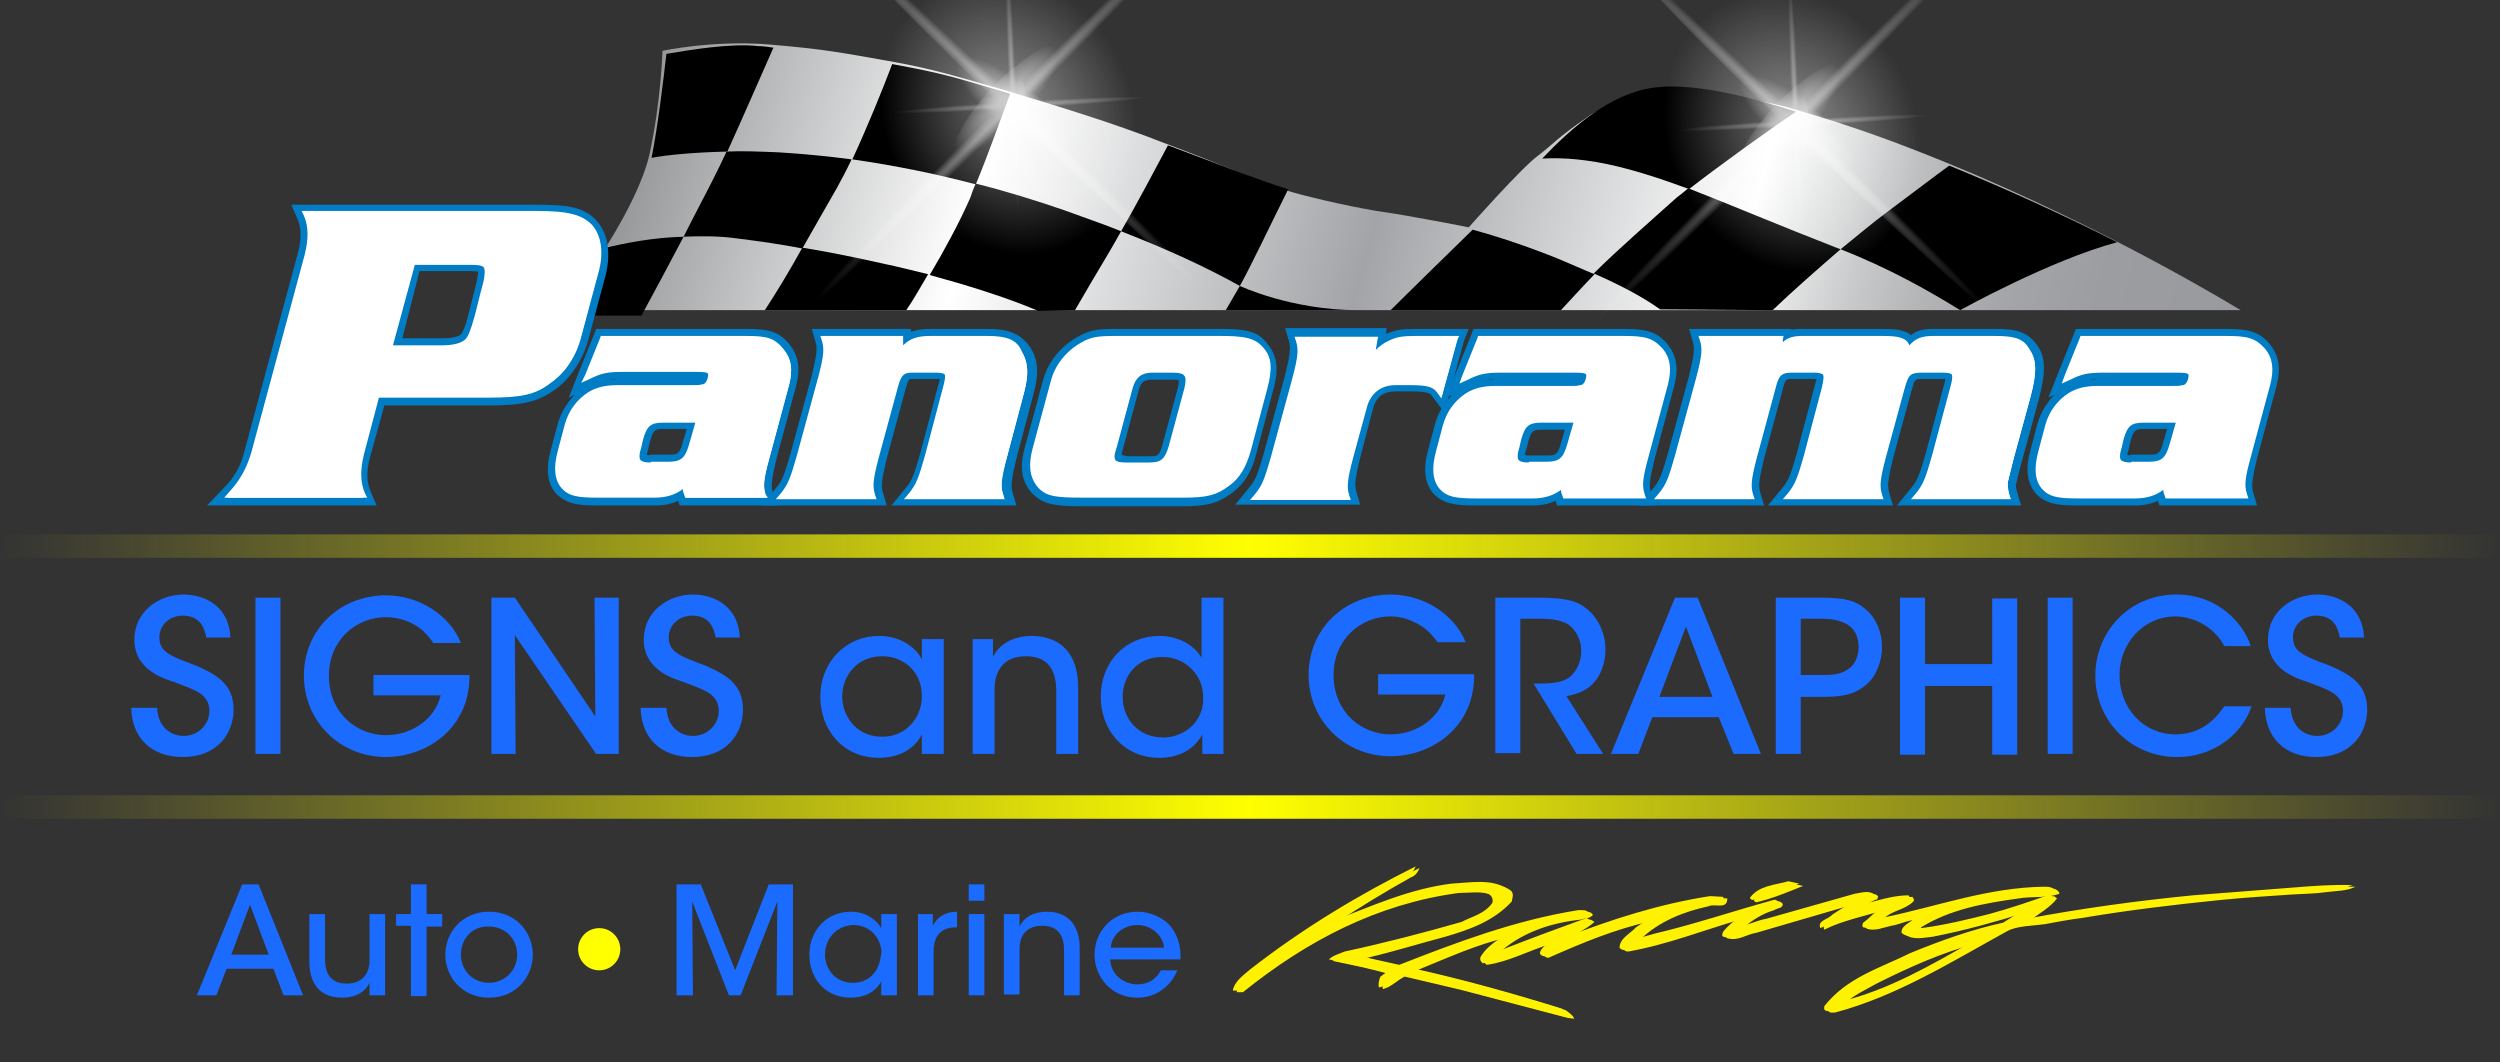 <?xml version="1.0" encoding="utf-8"?>
<!-- Generator: Adobe Illustrator 15.0.2, SVG Export Plug-In . SVG Version: 6.00 Build 0)  -->
<!DOCTYPE svg PUBLIC "-//W3C//DTD SVG 1.1//EN" "http://www.w3.org/Graphics/SVG/1.1/DTD/svg11.dtd">
<svg version="1.1" id="Layer_1" xmlns="http://www.w3.org/2000/svg" xmlns:xlink="http://www.w3.org/1999/xlink" x="0px" y="0px"
	 width="320px" height="136px" viewBox="0 0 320 136" enable-background="new 0 0 320 136" xml:space="preserve">
<rect x="0" y="0" width="320" height="136" fill="#333333" stroke="none"/>
<g>
	<g>
		<path fill="#FFF100" d="M230.3,113.1c-2,0.8-3.9,1.6-6,2.1c0,0-0.3-0.1-0.3-0.3c1.2-1.6,3.2-1.6,4.9-2.1L230.3,113.1z"/>
		<g>
			<path fill="#FFF100" d="M293.6,113.6l-12.9,1c-7.2,0.7-14.4,1.7-21.3,3c1.1-0.9,2.5-1.5,3.4-2.8l-0.4-0.3
				c-2.6,0.9-5.2,1.8-7.8,2.5c-2.8,0.7-5.6,1.4-8.7,1.8c-0.2-0.1-0.5,0-0.5-0.3c3.7-2.3,8.1-3.1,12.5-3.7c1.7-0.3,3.6,0,5.2-0.6
				v-0.1c-0.3-0.6-0.9-0.6-1.5-0.6c-7.1,0.1-13.6,2.5-20.3,3.9l-0.7,0c1.1-1.1,2.7-1.1,3.8-2.2c0.2-0.2,0-0.4-0.1-0.6
				c-2.2,0-4.2,0.8-6.3,1.2c0.6-0.3,1.1-0.7,1.8-0.9l0.1-0.4c-0.7-0.6-1.7-0.2-2.5-0.1l-11.3,3.2c-1.2,0.2-2.2,0.8-3.4,0.9
				c1.2-1,2.5-1.8,3.9-2.2c0.4-0.3,1.1-0.2,1.1-0.8c-0.2-0.2-0.4-0.4-0.7-0.3c-5.1,1.4-10.1,3.1-15.2,4.3c-0.8,0.2-1.6,0.5-2.4,0.6
				c2.5-2.4,5.6-3.6,8.8-4.3c0.8-0.4,2.4,0.5,2.4-1l-1.7-0.1c-6.5,1-12.7,3-18.6,5.3c1.1-0.8,2.3-1.3,3.3-2.2l-0.5-0.3
				c-3.6,1.3-7.1,2.6-10.7,4h-0.6v-0.1c2.9-2.4,6.4-3.5,10.1-3.9c0.5-0.2,1.1-0.1,1.5-0.6c-0.3-0.5-0.9-0.4-1.4-0.4
				c-8.1,1.3-15.5,4.1-22.9,7l-4.5-1l-0.1-0.1c3.4-0.8,6.6-1.8,10-2.7c3.1-0.9,6.2-2,8.5-4.5c0.1-0.5,0.3-1-0.1-1.4
				c-1.9-1.4-4.8-0.8-7.1-0.7c-5.5,0.7-10.3,2.9-15.2,4.8c3.1-2.1,6.3-4,9.5-5.8c0.6-0.2,0.9-0.7,1.1-1.2
				c-7.4,3.7-14.4,7.9-21.2,13.2c-0.8,0.7-2,1.5-2.2,2.7l0.8,0c8.2-6.6,17.2-11.3,27.6-12.7c1.4,0,3.1-0.3,4.3,0.3
				c0.4,0.2,0.7,0.7,0.5,1.2c-1,1.4-2.6,1.7-3.9,2.4c-4.9,1.4-9.9,2.7-15,3.8c-0.7,0.3-1.5,0.5-2,1c2.4,0.6,4.9,1,7.3,1.7l-0.7,0.5
				c-0.2,0.4-0.3,1-0.2,1.4c1-0.2,1.8-1.1,2.8-1.6l7.2,1.7l13.7,3.6l0.8,0.1c-0.1-0.4-0.7-0.8-1.1-1.1c-6.1-1.9-12.5-3.7-18.8-5.1
				v-0.1c3.7-1.5,7.4-3.2,11.3-4.1c-1.1,0.8-2.2,1.5-2.9,2.7c-0.1,0.3,0,0.6,0.3,0.8c2.9-0.4,5.5-1.9,8.3-2.7
				c-0.3,0.5-0.9,0.8-1,1.4c0.1,0.3,0.4,0.4,0.6,0.4c4.3-1.9,8.6-3.7,13.2-4.7l-1.5,1c-0.7,0.8-2.1,1.4-2.1,2.6
				c0.1,0.2,0.4,0.3,0.6,0.3c5.1-0.9,9.8-2.8,14.7-4.2c-0.7,0.5-1.4,1.1-2,1.8c-0.1,0.2-0.3,0.6,0,0.7c1.4,0.4,2.4-0.5,3.7-0.7
				l12-3.5l0.4-0.1c-0.7,0.6-1.5,1-2.2,1.5c-0.5,0.6-1.9,0.7-1.5,1.7c2.4-1.2,5.1-1.7,7.6-2.5c-0.8,0.6-1.4,1.3-2.1,1.8
				c-0.1,0.1-0.2,0.5,0,0.6c1.1,0.3,2.1-0.2,3.1-0.4c1.2-0.2,2.2-0.8,3.5-0.8c-0.6,0.6-1.8,1-1.7,1.9c0.9,0.8,2.4,0.4,3.5,0.3
				c4.1-0.8,8-1.9,11.9-3.1l-2.4,1.5c-4.1,0.9-8,2.3-11.9,3.9c-3.8,1.9-8.1,3.1-11,6.8l0,0.4c0.2,0.3,0.6,0.2,0.9,0.2
				c7.9-2.1,14.9-6.5,22-10.4c1.2-0.7,3.4-0.7,4.8-0.9c1.6-0.3,3.2-0.6,4.8-0.8c5.9-1,11.8-1.7,17.7-2.3c3-0.3,6.1-0.5,9.1-0.7
				c1.5-0.1,3-0.1,4.4-0.3c1.4-0.1,2.6-0.1,3.9-0.7C298.7,113.2,296,113.4,293.6,113.6z M235.6,128.2c1.1-1.1,2.7-1.8,4.1-2.6
				c4.2-2.1,8.4-4,13-5.2C247.2,123.5,241.8,126.7,235.6,128.2z"/>
		</g>
	</g>
	<g>
		<path fill="#FFF200" d="M230.8,113.4c-2,0.8-3.9,1.6-6,2.1c0,0-0.3-0.1-0.3-0.3c1.2-1.6,3.2-1.6,4.9-2.1L230.8,113.4z"/>
		<g>
			<path fill="#FFF200" d="M294.1,113.8c0,0-12.9,1-12.9,1c-7.2,0.7-14.4,1.7-21.3,3c1.1-0.9,2.5-1.6,3.4-2.8l-0.4-0.3
				c-2.6,0.9-5.2,1.8-7.8,2.5c-2.8,0.7-5.6,1.4-8.7,1.8c-0.2-0.1-0.6,0-0.5-0.3c3.7-2.3,8.1-3.1,12.5-3.7c1.7-0.3,3.6,0,5.2-0.6
				v-0.1c-0.3-0.6-0.9-0.6-1.5-0.6c-7.1,0.1-13.6,2.5-20.3,3.9l-0.7,0c1.1-1.1,2.7-1.1,3.8-2.2c0.2-0.2,0-0.4-0.1-0.6
				c-2.2,0-4.2,0.8-6.3,1.2c0.6-0.3,1.1-0.7,1.8-0.9l0.1-0.4c-0.7-0.6-1.7-0.2-2.5-0.1l-11.3,3.2c-1.2,0.2-2.2,0.8-3.4,0.9
				c1.2-1,2.5-1.8,3.9-2.2c0.4-0.3,1.1-0.2,1.1-0.8c-0.2-0.2-0.4-0.4-0.7-0.3c-5.1,1.4-10.1,3.1-15.2,4.3c-0.8,0.2-1.6,0.5-2.4,0.6
				c2.5-2.4,5.6-3.6,8.8-4.3c0.8-0.4,2.4,0.5,2.4-1l-1.7-0.1c-6.5,1-12.7,3-18.6,5.3c1.1-0.8,2.3-1.3,3.3-2.2l-0.5-0.3
				c-3.6,1.3-7.1,2.6-10.7,4h-0.6v-0.1c2.9-2.4,6.4-3.5,10.1-3.9c0.5-0.2,1.1-0.1,1.5-0.6c-0.3-0.5-0.9-0.4-1.4-0.4
				c-8.1,1.3-15.5,4.1-22.9,7l-4.5-1l-0.1-0.1c3.4-0.8,6.6-1.8,10-2.7c3.1-0.9,6.2-2,8.5-4.5c0.1-0.5,0.3-1-0.1-1.4
				c-1.9-1.4-4.8-0.8-7.1-0.7c-5.5,0.7-10.3,2.9-15.2,4.8c3.1-2.1,6.3-4,9.5-5.8c0.6-0.2,0.9-0.7,1.1-1.2
				c-7.4,3.7-14.4,7.9-21.2,13.2c-0.8,0.7-2,1.5-2.2,2.7l0.8,0c8.2-6.6,17.2-11.3,27.6-12.7c1.4,0,3.1-0.3,4.3,0.3
				c0.4,0.2,0.7,0.7,0.5,1.2c-1,1.4-2.6,1.7-3.9,2.4c-4.9,1.4-9.9,2.7-15,3.8c-0.7,0.3-1.5,0.5-2,1c2.4,0.5,4.9,1,7.3,1.7l-0.7,0.5
				c-0.2,0.4-0.3,1-0.2,1.4c1-0.2,1.8-1.1,2.8-1.6l7.2,1.7l13.7,3.6l0.8,0.1c-0.1-0.4-0.7-0.8-1.1-1.1c-6.1-1.9-12.5-3.7-18.8-5.1
				v-0.1c3.7-1.5,7.4-3.2,11.3-4.1c-1.1,0.8-2.2,1.5-2.9,2.7c-0.1,0.3,0,0.6,0.3,0.8c2.9-0.4,5.5-1.9,8.3-2.7
				c-0.3,0.5-0.9,0.8-1,1.4c0.1,0.3,0.4,0.4,0.6,0.4c4.3-1.9,8.6-3.7,13.2-4.7l-1.5,1c-0.7,0.8-2.1,1.4-2.1,2.6
				c0.1,0.2,0.4,0.3,0.6,0.3c5.1-0.9,9.8-2.8,14.7-4.2c-0.7,0.5-1.4,1.1-2,1.8c-0.1,0.2-0.3,0.6,0,0.7c1.4,0.4,2.4-0.5,3.7-0.7
				l12-3.5l0.4-0.1c-0.7,0.6-1.5,1-2.2,1.5c-0.5,0.6-1.9,0.7-1.5,1.7c2.4-1.2,5.1-1.7,7.6-2.5c-0.8,0.6-1.4,1.3-2.1,1.8
				c-0.1,0.1-0.2,0.5,0,0.6c1.1,0.3,2.1-0.2,3.1-0.4c1.2-0.2,2.2-0.8,3.5-0.8c-0.6,0.6-1.8,1-1.7,1.9c0.9,0.8,2.4,0.4,3.5,0.3
				c4.1-0.8,8-1.9,11.9-3.1l-2.4,1.5c-4.1,0.9-8,2.3-11.9,3.9c-3.8,1.9-8.1,3.1-11,6.8l0,0.4c0.2,0.3,0.6,0.2,0.9,0.2
				c7.9-2.1,14.9-6.5,22-10.4c1.2-0.7,3.4-0.7,4.8-0.9c1.6-0.3,3.2-0.6,4.8-0.8c5.9-1,11.8-1.7,17.7-2.3c3-0.3,6.1-0.5,9.1-0.7
				c1.5-0.1,3-0.1,4.4-0.3c1.4-0.2,2.6-0.1,3.8-0.7C299.2,113.5,296.5,113.6,294.1,113.8z M236.1,128.5c1.1-1.1,2.7-1.8,4.1-2.6
				c4.2-2.1,8.4-4,13-5.2C247.7,123.7,242.2,126.9,236.1,128.5z"/>
		</g>
	</g>
</g>
<g>
	<g>
		<path fill="#1B6BFF" d="M27.7,127.4h-2.5l5.8-14.2h2.1l5.7,14.2h-2.5l-1.3-3.4H29L27.7,127.4z M32,115.8l-2.4,6.4h4.8L32,115.8z"
			/>
		<path fill="#1B6BFF" d="M49.2,127.4h-1.9v-1.6c-0.5,1.1-1.7,1.9-3.5,1.9c-3.4,0-4.2-2.5-4.2-4.6V117h2v5.7c0,1.9,0.7,3.2,2.8,3.2
			c2,0,2.9-1.3,2.9-3V117h2V127.4z"/>
		<path fill="#1B6BFF" d="M52.6,118.5h-1.9V117h1.9v-3.8h2v3.8h2v1.6h-2v8.9h-2V118.5z"/>
		<path fill="#1B6BFF" d="M57,122.2c0-2.8,2.1-5.5,5.6-5.5s5.6,2.7,5.6,5.5c0,2.8-2.1,5.5-5.6,5.5S57,125,57,122.2L57,122.2z
			 M59,122.2c0,2.1,1.6,3.6,3.6,3.6c2,0,3.6-1.6,3.6-3.6c0-2.1-1.6-3.6-3.6-3.6C60.5,118.5,59,120.1,59,122.2L59,122.2z"/>
	</g>
</g>
<g>
	<g>
		<path fill="#1B6BFF" d="M20.1,90.6c0.2,3,2.3,3.6,3.4,3.6c1.8,0,3.3-1.4,3.3-3.2c0-2.2-1.9-2.7-4.5-3.7c-1.6-0.5-5.1-1.7-5.1-5.4
			c0-3.7,3.2-5.8,6.3-5.8c2.6,0,5.8,1.4,6,5.5h-3.1c-0.2-1.1-0.7-2.8-3-2.8c-1.6,0-3,1.1-3,2.8c0,1.9,1.5,2.4,4.7,3.6
			c2.5,1.1,4.8,2.3,4.8,5.6c0,3.2-2.2,6.1-6.5,6.1c-4,0-6.5-2.4-6.6-6.3H20.1z"/>
		<path fill="#1B6BFF" d="M32.7,76.5h3.2v20h-3.2V76.5z"/>
		<path fill="#1B6BFF" d="M55.4,82.2c-0.5-0.7-1.1-1.4-1.8-1.9C52.4,79.5,51,79,49.4,79c-3.8,0-7.3,2.9-7.3,7.5
			c0,4.8,3.6,7.6,7.3,7.6c1.8,0,3.4-0.6,4.6-1.5c1.2-0.9,2.1-2.2,2.4-3.6h-8.6v-2.6h12.3c0,1.3-0.2,3-0.9,4.5c-1.8,4-6,6-9.8,6
			c-5.9,0-10.5-4.6-10.5-10.4c0-6,4.7-10.3,10.5-10.3c4.3,0,8.2,2.6,9.6,6.1H55.4z"/>
		<path fill="#1B6BFF" d="M76.2,91.7l-0.1-15.2h3.1v20h-2.9L65.9,81.3l0.1,15.2h-3.1v-20h3L76.2,91.7z"/>
		<path fill="#1B6BFF" d="M85.3,90.6c0.2,3,2.3,3.6,3.4,3.6c1.8,0,3.3-1.4,3.3-3.2c0-2.2-1.9-2.7-4.5-3.7c-1.6-0.5-5.1-1.7-5.1-5.4
			c0-3.7,3.2-5.8,6.3-5.8c2.6,0,5.8,1.4,6,5.5h-3.1c-0.2-1.1-0.7-2.8-3-2.8c-1.6,0-3,1.1-3,2.8c0,1.9,1.5,2.4,4.7,3.6
			c2.5,1.1,4.8,2.3,4.8,5.6c0,3.2-2.2,6.1-6.5,6.1c-4,0-6.5-2.4-6.6-6.3H85.3z"/>
		<path fill="#1B6BFF" d="M120.8,96.5H118V94c-1,2-3.1,3-5.5,3c-4.7,0-7.5-3.7-7.5-7.8c0-4.5,3.3-7.8,7.5-7.8c2.9,0,4.8,1.6,5.5,3
			v-2.6h2.8V96.5z M107.8,89.2c0,2.2,1.6,5.1,5.1,5.1c2.2,0,3.8-1.2,4.6-2.9c0.3-0.7,0.5-1.4,0.5-2.2c0-0.8-0.1-1.5-0.4-2.2
			c-0.7-1.7-2.4-3-4.7-3C109.8,84,107.8,86.4,107.8,89.2L107.8,89.2z"/>
		<path fill="#1B6BFF" d="M124.5,81.8h2.6v2.3c0.7-1.5,2.4-2.7,5-2.7c4.7,0.1,5.9,3.5,5.9,6.5v8.6h-2.8v-8c0-2.7-1-4.5-3.9-4.5
			c-2.8,0-4,1.8-4,4.3v8.2h-2.8V81.8z"/>
		<path fill="#1B6BFF" d="M156.6,96.5h-2.7V94c-0.8,1.5-2.5,3-5.5,3c-4.6,0-7.5-3.6-7.5-7.8c0-4.6,3.3-7.8,7.5-7.8
			c3,0,4.8,1.7,5.4,2.8v-2.6v-5.1h2.8V96.5z M143.7,89.2c0,2.7,1.9,5.2,5.2,5.2c1.4,0,2.8-0.6,3.7-1.5c0.9-0.9,1.5-2.2,1.4-3.7
			c0-1.5-0.6-2.7-1.5-3.6c-0.9-0.9-2.2-1.5-3.6-1.5C145.7,84,143.7,86.4,143.7,89.2L143.7,89.2z"/>
		<path fill="#1B6BFF" d="M184,82.2c-0.5-0.7-1.1-1.4-1.8-1.9c-1.2-0.8-2.6-1.4-4.2-1.4c-3.8,0-7.3,2.9-7.3,7.5
			c0,4.8,3.6,7.6,7.3,7.6c1.8,0,3.4-0.6,4.6-1.5c1.2-0.9,2.1-2.2,2.4-3.6h-8.6v-2.6h12.3c0,1.3-0.2,3-0.9,4.5c-1.8,4-6,6-9.8,6
			c-5.9,0-10.5-4.6-10.5-10.4c0-6,4.7-10.3,10.5-10.3c4.3,0,8.2,2.6,9.6,6.1H184z"/>
		<path fill="#1B6BFF" d="M191.3,76.5h5.7c3.1,0,4.8,0.4,5.8,1.2c1.6,1.1,2.7,3.2,2.7,5.4c0,1.4-0.4,2.8-1.1,3.8
			c-1,1.4-2.3,1.9-3.9,2.2l4.7,7.4h-3.4l-5.5-9h0.7c1.4,0,3.1-0.1,4-0.9c0.9-0.8,1.4-2,1.4-3.3c0-1.4-0.7-2.7-1.7-3.4
			c-0.9-0.5-2-0.7-3.4-0.7h-2.7v17.2h-3.2V76.5z"/>
		<path fill="#1B6BFF" d="M209.7,96.5h-3.5l8.2-20h2.9l8.1,20h-3.5l-1.9-4.7h-8.5L209.7,96.5z M215.8,80.2l-3.4,9h6.8L215.8,80.2z"
			/>
		<path fill="#1B6BFF" d="M233.1,76.5c3.1,0,4.4,0.4,5.6,1.4c1.4,1.1,2.2,3,2.2,4.9c0,1.9-0.8,3.9-2.1,4.9c-1.3,1.1-2.7,1.5-5.5,1.5
			h-2.8v7.3h-3.2v-20H233.1z M230.6,86.4h2.8c1.3,0,2.2-0.1,3.1-0.7c0.8-0.5,1.4-1.5,1.4-2.9s-0.6-2.4-1.5-2.9
			c-0.9-0.5-1.9-0.7-3.2-0.7h-2.7V86.4z"/>
		<path fill="#1B6BFF" d="M243.2,96.5v-20h3.2V85h8.6v-8.4h3.2v20H255v-8.8h-8.6v8.8H243.2z"/>
		<path fill="#1B6BFF" d="M262.1,76.5h3.2v20h-3.2V76.5z"/>
		<path fill="#1B6BFF" d="M288.2,90.4c-1.2,3.6-4.9,6.5-9.5,6.5c-6,0-10.5-4.7-10.5-10.4c0-5.5,4.2-10.4,10.4-10.4
			c5.4,0,8.6,3.8,9.5,6.6h-3.4c-0.6-1.3-2.7-3.7-6.2-3.8c-4.2,0-7.2,3.5-7.2,7.5c0,4.2,3,7.6,7.2,7.6c3.9,0,5.7-2.9,6.2-3.6H288.2z"
			/>
		<path fill="#1B6BFF" d="M293.2,90.6c0.2,3,2.3,3.6,3.4,3.6c1.8,0,3.3-1.4,3.3-3.2c0-2.2-1.9-2.7-4.5-3.7c-1.6-0.5-5.1-1.7-5.1-5.4
			c0-3.7,3.2-5.8,6.3-5.8c2.6,0,5.8,1.4,6,5.5h-3.1c-0.2-1.1-0.7-2.8-3-2.8c-1.6,0-3,1.1-3,2.8c0,1.9,1.5,2.4,4.7,3.6
			c2.5,1.1,4.8,2.3,4.8,5.6c0,3.2-2.2,6.1-6.5,6.1c-4,0-6.5-2.4-6.6-6.3H293.2z"/>
	</g>
</g>
<g>
	<g>
		<path fill="#1B6BFF" d="M86.6,127.4v-14.2h3.1l4.4,11l4.3-11h3.1v14.2h-2.1l0.1-12l-4.7,12h-1.5l-4.7-12l0.1,12H86.6z"/>
		<path fill="#1B6BFF" d="M114.8,127.4h-2v-1.8c-0.7,1.4-2.2,2.1-3.9,2.1c-3.4,0-5.3-2.6-5.3-5.5c0-3.2,2.3-5.5,5.3-5.5
			c2.1,0,3.4,1.2,3.9,2.1V117h2V127.4z M105.6,122.2c0,1.6,1.1,3.6,3.6,3.6c1.6,0,2.7-0.9,3.2-2.1c0.2-0.5,0.3-1,0.4-1.6
			s-0.1-1.1-0.3-1.6c-0.5-1.2-1.7-2.1-3.3-2.1C107,118.5,105.6,120.2,105.6,122.2L105.6,122.2z"/>
		<path fill="#1B6BFF" d="M117.5,117h1.9v1.5c0.6-1.2,1.7-1.8,3.1-1.8v2h-0.1c-1.9,0-2.9,1-2.9,3.1v5.6h-2V117z"/>
		<path fill="#1B6BFF" d="M124,113.2h2v2.1h-2V113.2z M124,117h2v10.4h-2V117z"/>
		<path fill="#1B6BFF" d="M128.6,117h1.9v1.6c0.5-1.1,1.7-1.9,3.5-1.9c3.3,0,4.2,2.5,4.2,4.6v6.1h-2v-5.7c0-1.9-0.7-3.2-2.8-3.2
			c-2,0-2.9,1.2-2.9,3v5.8h-2V117z"/>
		<path fill="#1B6BFF" d="M142.1,122.8c0.1,2.1,1.9,3.2,3.5,3.2c1.4,0,2.4-0.7,3-1.8h2.1c-0.5,1.2-1.2,2-2.1,2.6
			c-0.9,0.6-1.9,0.9-3,0.9c-3.4,0-5.5-2.7-5.5-5.5c0-3,2.3-5.5,5.5-5.5c1.5,0,2.9,0.6,3.9,1.5c1.2,1.2,1.7,2.9,1.6,4.6H142.1z
			 M149,121.3c-0.1-1.4-1.5-2.9-3.4-2.9c-2,0-3.4,1.5-3.4,2.9H149z"/>
	</g>
</g>
<linearGradient id="SVGID_1_" gradientUnits="userSpaceOnUse" x1="80.59" y1="8" x2="280.919" y2="61.678">
	<stop  offset="0" style="stop-color:#8D8F91"/>
	<stop  offset="0.228" style="stop-color:#FFFFFF"/>
	<stop  offset="0.47" style="stop-color:#A2A4A7"/>
	<stop  offset="0.694" style="stop-color:#FFFFFF"/>
	<stop  offset="0.726" style="stop-color:#E3E4E4"/>
	<stop  offset="0.766" style="stop-color:#C8C9CA"/>
	<stop  offset="0.809" style="stop-color:#B3B4B6"/>
	<stop  offset="0.858" style="stop-color:#A4A5A8"/>
	<stop  offset="0.914" style="stop-color:#9B9DA0"/>
	<stop  offset="1" style="stop-color:#989A9D"/>
</linearGradient>
<path fill="url(#SVGID_1_)" d="M286.8,39.7c0,0-16.9-10.4-37.7-18.9c-5.9-2.4-11.7-4.6-19.7-6.9c-10.4-3-23.1-1-25.8,0.8
	c-4.5,3.1-4.6,3.6-6.7,5.2c-2.1,1.5-8.9,9.2-8.9,9.2s-7.5-1.5-11.8-2.1c-4.2-0.7-9.6-2-11.8-2.7c-2.2-0.7-8.7-3.5-15.4-6
	c-6.6-2.6-13.9-4.8-20.2-6.7c-6.3-1.8-9.4-2.8-15.1-3.8c-5.7-1-8-1.5-15.2-2.1c-7.1-0.6-13.7,0.8-13.7,0.8s-0.2,6.7-1.7,13.4
	c-1.6,6.7-8.3,16.1-11.1,19.8"/>
<linearGradient id="SVGID_2_" gradientUnits="userSpaceOnUse" x1="0" y1="69.86" x2="320" y2="69.86">
	<stop  offset="0" style="stop-color:#FCEE21;stop-opacity:0"/>
	<stop  offset="4.595724e-002" style="stop-color:#FDF414;stop-opacity:9.191447e-002"/>
	<stop  offset="0.118" style="stop-color:#FEFB09;stop-opacity:0.236"/>
	<stop  offset="0.219" style="stop-color:#FFFE02;stop-opacity:0.438"/>
	<stop  offset="0.5" style="stop-color:#FFFF00"/>
	<stop  offset="0.781" style="stop-color:#FFFE02;stop-opacity:0.438"/>
	<stop  offset="0.882" style="stop-color:#FEFB09;stop-opacity:0.236"/>
	<stop  offset="0.954" style="stop-color:#FDF414;stop-opacity:9.191447e-002"/>
	<stop  offset="1" style="stop-color:#FCEE21;stop-opacity:0"/>
</linearGradient>
<rect y="68.4" fill="url(#SVGID_2_)" width="320" height="3"/>
<linearGradient id="SVGID_3_" gradientUnits="userSpaceOnUse" x1="0" y1="103.294" x2="320" y2="103.294">
	<stop  offset="0" style="stop-color:#FCEE21;stop-opacity:0"/>
	<stop  offset="4.595724e-002" style="stop-color:#FDF414;stop-opacity:9.191447e-002"/>
	<stop  offset="0.118" style="stop-color:#FEFB09;stop-opacity:0.236"/>
	<stop  offset="0.219" style="stop-color:#FFFE02;stop-opacity:0.438"/>
	<stop  offset="0.5" style="stop-color:#FFFF00"/>
	<stop  offset="0.781" style="stop-color:#FFFE02;stop-opacity:0.438"/>
	<stop  offset="0.882" style="stop-color:#FEFB09;stop-opacity:0.236"/>
	<stop  offset="0.954" style="stop-color:#FDF414;stop-opacity:9.191447e-002"/>
	<stop  offset="1" style="stop-color:#FCEE21;stop-opacity:0"/>
</linearGradient>
<rect y="101.8" fill="url(#SVGID_3_)" width="320" height="3"/>
<circle fill="#FFFF00" cx="76.7" cy="121.5" r="2.7"/>
<path d="M211.8,11.2c-5.6,0.7-10.6,5.1-14.4,9.1c1.7-0.1,4.4-0.1,8.3,0.7c3.3,0.7,6.7,1.8,10.5,3.2c3.6-2.8,10.1-7.5,13.7-9.9
	C223.4,12.2,216.6,10.6,211.8,11.2z"/>
<path d="M109,20.4c-3-0.4-6.1-0.7-9.3-0.9c-2.5-0.1-4.7-0.2-6.7-0.1c-0.6,1.3-1.2,2.5-1.7,3.5c-1,2-2.4,4.6-3.8,7.4
	c2.2-0.1,4.5-0.1,6.7,0.2c3.2,0.4,5.9,0.8,8.5,1.3c1.5-2.6,3-5.3,4.4-7.7C107.7,23,108.4,21.7,109,20.4z"/>
<path d="M99,6.1c-0.7-0.1-1.4-0.2-2-0.2c-3.4-0.4-8.8,0.5-11.7,1c-0.4,3.5-1.1,9.3-1.9,13.3c2.2-0.4,5.5-0.7,9.7-0.8
	C95.1,15,97.4,9.7,99,6.1z"/>
<path d="M158.7,36.6c-4.5-2.5-9.1-4.6-15.2-7c1.9-3.3,4.3-7.8,6-11c0,0,0,0,0,0c8.3,3.1,11.2,4.3,15.3,5.6c0,0,0,0,0.1,0
	C163,28,159.8,34.7,158.7,36.6c0,0,6.6,3.1,15.1,3.1c-4,0-16.9,0-16.9,0L158.7,36.6z"/>
<path d="M120.1,9.4c-1.7-0.4-3.7-0.8-5.9-1.2c-1.2,3.2-3.2,8.1-5.1,12.2c5.6,0.8,10.9,1.9,15.8,3.2c1.5-3.6,3.2-8.4,4.4-11.6
	C125.6,10.9,122.3,9.9,120.1,9.4z"/>
<path d="M199.8,39.7c0,0,3.5-3.8,4.3-4.6c-1.5-0.6-3-1.3-4.7-2c-4-1.6-7.6-2.8-10.9-3.7c-3.9,3.8-8.7,8.5-10.5,10.3"/>
<path d="M226.9,39.7c2.6-2.5,5.7-5.2,8.7-7.8c-0.1,0-0.2-0.1-0.3-0.1c-7.7-3-13.8-5.6-19.2-7.7c-0.6,0.5-1.1,0.9-1.5,1.2
	c-3,2.7-7.6,6.7-10.6,9.7c3.4,1.5,6.1,2.9,8.5,4.6"/>
<path d="M77.2,31.8c-2,2.9-4.2,5.9-6.1,8.6h11c1.7-3.1,3.6-6.7,5.4-10.1C83.6,30.4,80,31.1,77.2,31.8z"/>
<path d="M137.6,39.7c1.5-2.6,3.1-5.3,4.3-7.3c0.4-0.7,1-1.7,1.6-2.8c-2.2-0.9-4.6-1.7-7.3-2.7c-3.5-1.2-7.3-2.4-11.3-3.4
	c-0.3,0.6-0.5,1.2-0.7,1.8c-1.4,3.2-3.3,6.7-5.2,9.9c4.4,1.2,9.7,2.8,13.9,4.6"/>
<path d="M116,39.7c0.9-1.3,1.8-2.9,2.8-4.6c-2.1-0.5-4-1-5.5-1.3c-3.6-0.8-6.9-1.5-10.6-2.1c-1.6,2.9-3.3,5.7-4.8,8"/>
<g>
	<path d="M249.5,21.2c-1.8,1.3-4.4,3.3-7.9,5.9c-1.9,1.4-3.9,3.1-6,4.8c6.1,2.4,11.1,5.2,15.3,7.8c0,0,11.5-6.4,20.1-8.7
		C264.5,27.7,256.4,24,249.5,21.2z"/>
</g>
<g>
	<defs>
		<rect id="SVGID_4_" x="89.1" width="201" height="40.8"/>
	</defs>
	<clipPath id="SVGID_5_">
		<use xlink:href="#SVGID_4_"  overflow="visible"/>
	</clipPath>
	<g opacity="0.8" clip-path="url(#SVGID_5_)">
		
			<radialGradient id="SVGID_6_" cx="1892.264" cy="3279.34" r="36.546" gradientTransform="matrix(0.261 0.532 -0.455 0.223 1127.291 -1723.47)" gradientUnits="userSpaceOnUse">
			<stop  offset="2.273000e-003" style="stop-color:#FFFFFF"/>
			<stop  offset="0.857" style="stop-color:#FFFFFF;stop-opacity:0"/>
		</radialGradient>
		<path opacity="0.57" fill="url(#SVGID_6_)" d="M139.3,32.8c-9.2,4.5-20.9-0.6-26.1-11.3c-5.3-10.7-2.1-23.1,7.1-27.6
			c9.2-4.5,20.9,0.5,26.1,11.3C151.6,16,148.5,28.4,139.3,32.8z"/>
		
			<radialGradient id="SVGID_7_" cx="973.835" cy="-9501.337" r="26.293" gradientTransform="matrix(1.107 1.062 -3.150000e-002 3.280000e-002 -1247.924 -709.008)" gradientUnits="userSpaceOnUse">
			<stop  offset="2.273000e-003" style="stop-color:#FFFFFF"/>
			<stop  offset="0.857" style="stop-color:#FFFFFF;stop-opacity:0"/>
		</radialGradient>
		<path opacity="0.57" fill="url(#SVGID_7_)" d="M128.1,9.9c-9.6-9.2-18.8-17.2-23.4-20.9c-0.2,0-0.3,0.1-0.5,0.1
			c-0.1,0-0.2,0-0.4,0c0.1,0.1,0.2,0.2,0.3,0.2c7.6,7.1,5.5,6.4,22.3,22.5c16.8,16.1,30.8,28.7,31.2,28.2
			C158.1,39.5,144.9,26,128.1,9.9z"/>
		
			<radialGradient id="SVGID_8_" cx="999.997" cy="-5814.011" r="26.297" gradientTransform="matrix(-1.085 1.085 -3.210000e-002 -3.220000e-002 1027.009 -1257.985)" gradientUnits="userSpaceOnUse">
			<stop  offset="2.273000e-003" style="stop-color:#FFFFFF"/>
			<stop  offset="0.857" style="stop-color:#FFFFFF;stop-opacity:0"/>
		</radialGradient>
		<path opacity="0.57" fill="url(#SVGID_8_)" d="M153.3-10.9c-0.1,0-0.3,0-0.4,0c-6.9,7-6.4,5.3-22.6,21.5
			C113.9,27,101,40.7,101.5,41.2c0.5,0.5,14.2-12.4,30.7-28.9c9.6-9.6,18-18.8,21.7-23.2C153.6-10.9,153.5-10.9,153.3-10.9z"/>
		
			<radialGradient id="SVGID_9_" cx="2384.877" cy="4325.221" r="12.244" gradientTransform="matrix(-1.531 9.040000e-002 -2.700000e-003 -4.540000e-002 3793.645 -5.81)" gradientUnits="userSpaceOnUse">
			<stop  offset="2.273000e-003" style="stop-color:#FFFFFF"/>
			<stop  offset="0.857" style="stop-color:#FFFFFF;stop-opacity:0"/>
		</radialGradient>
		<path opacity="0.57" fill="url(#SVGID_9_)" d="M111,14.5c0-0.3,8.4-1,18.7-1.7c10.4-0.6,18.8-0.8,18.8-0.5c0,0.3-8.4,1-18.7,1.7
			C119.4,14.6,111,14.8,111,14.5z"/>
		
			<radialGradient id="SVGID_10_" cx="781.654" cy="7130.592" r="12.244" gradientTransform="matrix(6.810000e-002 1.533 -4.540000e-002 2.000000e-003 400.085 -1201.628)" gradientUnits="userSpaceOnUse">
			<stop  offset="2.273000e-003" style="stop-color:#FFFFFF"/>
			<stop  offset="0.857" style="stop-color:#FFFFFF;stop-opacity:0"/>
		</radialGradient>
		<path opacity="0.57" fill="url(#SVGID_10_)" d="M130.4,29.4c-0.3,0-0.9-8.4-1.4-18.8c-0.5-10.4-0.6-18.8-0.3-18.8
			c0.3,0,0.9,8.4,1.4,18.8C130.6,20.9,130.7,29.4,130.4,29.4z"/>
		
			<radialGradient id="SVGID_11_" cx="3372.365" cy="104.756" r="10.768" gradientTransform="matrix(-0.691 0.714 -0.231 -0.224 2483.279 -2371.688)" gradientUnits="userSpaceOnUse">
			<stop  offset="2.273000e-003" style="stop-color:#FFFFFF"/>
			<stop  offset="0.857" style="stop-color:#FFFFFF;stop-opacity:0"/>
		</radialGradient>
		<path opacity="0.88" fill="url(#SVGID_11_)" d="M122.3,21.1c-1.4-1.3,0.8-5.8,4.9-10.1c4.1-4.2,8.6-6.6,9.9-5.3
			c1.4,1.3-0.8,5.8-4.9,10.1C128.2,20.1,123.7,22.4,122.3,21.1z"/>
		
			<radialGradient id="SVGID_12_" cx="5097.005" cy="-5296.721" r="10.768" gradientTransform="matrix(-0.771 -0.627 0.203 -0.25 5134.771 1885.142)" gradientUnits="userSpaceOnUse">
			<stop  offset="2.273000e-003" style="stop-color:#FFFFFF"/>
			<stop  offset="0.857" style="stop-color:#FFFFFF;stop-opacity:0"/>
		</radialGradient>
		<path opacity="0.88" fill="url(#SVGID_12_)" d="M121.5,6.7c1.2-1.5,5.9,0.3,10.5,4.1c4.6,3.7,7.3,7.9,6.1,9.4
			c-1.2,1.5-5.9-0.3-10.5-4.1C123,12.4,120.3,8.2,121.5,6.7z"/>
		
			<radialGradient id="SVGID_13_" cx="3650.873" cy="-2894.267" r="4.81" gradientTransform="matrix(-0.992 5.850000e-002 -1.890000e-002 -0.321 3696.367 -1129.503)" gradientUnits="userSpaceOnUse">
			<stop  offset="2.273000e-003" style="stop-color:#FFFFFF"/>
			<stop  offset="0.857" style="stop-color:#FFFFFF;stop-opacity:0"/>
		</radialGradient>
		<path opacity="0.88" fill="url(#SVGID_13_)" d="M125,13.7c0-0.9,2-1.7,4.7-1.8c2.6-0.1,4.8,0.4,4.9,1.3c0.1,0.9-2,1.7-4.7,1.8
			C127.2,15.1,125,14.6,125,13.7z"/>
		
			<radialGradient id="SVGID_14_" cx="1130.74" cy="-2589.67" r="4.811" gradientTransform="matrix(1.060000e-002 0.994 -0.322 3.400000e-003 -715.057 -1101.278)" gradientUnits="userSpaceOnUse">
			<stop  offset="2.273000e-003" style="stop-color:#FFFFFF"/>
			<stop  offset="0.857" style="stop-color:#FFFFFF;stop-opacity:0"/>
		</radialGradient>
		<path opacity="0.88" fill="url(#SVGID_14_)" d="M129.8,18.2c-0.9,0-1.6-2.1-1.6-4.8c0-2.6,0.6-4.8,1.5-4.8c0.9,0,1.6,2.1,1.6,4.8
			C131.3,16,130.7,18.2,129.8,18.2z"/>
	</g>
	<g opacity="0.8" clip-path="url(#SVGID_5_)">
		
			<radialGradient id="SVGID_15_" cx="1970.248" cy="3103.613" r="36.547" gradientTransform="matrix(0.261 0.532 -0.455 0.223 1127.291 -1723.47)" gradientUnits="userSpaceOnUse">
			<stop  offset="2.273000e-003" style="stop-color:#FFFFFF"/>
			<stop  offset="0.857" style="stop-color:#FFFFFF;stop-opacity:0"/>
		</radialGradient>
		<path opacity="0.57" fill="url(#SVGID_15_)" d="M239.5,35.1c-9.2,4.5-20.9-0.6-26.1-11.3c-5.3-10.7-2.1-23.1,7.1-27.6
			c9.2-4.5,20.9,0.5,26.1,11.3C251.8,18.3,248.6,30.6,239.5,35.1z"/>
		
			<radialGradient id="SVGID_16_" cx="1021.966" cy="-10989.621" r="26.297" gradientTransform="matrix(1.107 1.062 -3.150000e-002 3.280000e-002 -1247.924 -709.008)" gradientUnits="userSpaceOnUse">
			<stop  offset="2.273000e-003" style="stop-color:#FFFFFF"/>
			<stop  offset="0.857" style="stop-color:#FFFFFF;stop-opacity:0"/>
		</radialGradient>
		<path opacity="0.57" fill="url(#SVGID_16_)" d="M257.8,42.3c-0.5,0.5-14.5-12.1-31.2-28.2C209.8-2.1,211.9-1.4,204.3-8.5
			c-8.5-7.9,7.3,4.6,24,20.7C245.1,28.3,258.3,41.8,257.8,42.3z"/>
		
			<radialGradient id="SVGID_17_" cx="954.803" cy="-7407.501" r="26.295" gradientTransform="matrix(-1.085 1.085 -3.210000e-002 -3.220000e-002 1027.009 -1257.985)" gradientUnits="userSpaceOnUse">
			<stop  offset="2.273000e-003" style="stop-color:#FFFFFF"/>
			<stop  offset="0.857" style="stop-color:#FFFFFF;stop-opacity:0"/>
		</radialGradient>
		<path opacity="0.57" fill="url(#SVGID_17_)" d="M201.6,43.5c-0.5-0.5,12.4-14.2,28.9-30.6C247-3.6,246.2-1.5,253.5-9
			c8.1-8.3-4.7,7.2-21.2,23.6C215.8,31,202.1,44,201.6,43.5z"/>
		
			<radialGradient id="SVGID_18_" cx="2319.775" cy="4145.213" r="12.245" gradientTransform="matrix(-1.531 9.040000e-002 -2.700000e-003 -4.540000e-002 3793.645 -5.81)" gradientUnits="userSpaceOnUse">
			<stop  offset="2.273000e-003" style="stop-color:#FFFFFF"/>
			<stop  offset="0.857" style="stop-color:#FFFFFF;stop-opacity:0"/>
		</radialGradient>
		<path opacity="0.57" fill="url(#SVGID_18_)" d="M211.2,16.8c0-0.3,8.4-1,18.7-1.7c10.4-0.6,18.8-0.8,18.8-0.5
			c0,0.3-8.4,1-18.7,1.7C219.6,16.9,211.2,17.1,211.2,16.8z"/>
		
			<radialGradient id="SVGID_19_" cx="786.018" cy="4930.444" r="12.247" gradientTransform="matrix(6.810000e-002 1.533 -4.540000e-002 2.000000e-003 400.085 -1201.628)" gradientUnits="userSpaceOnUse">
			<stop  offset="2.273000e-003" style="stop-color:#FFFFFF"/>
			<stop  offset="0.857" style="stop-color:#FFFFFF;stop-opacity:0"/>
		</radialGradient>
		<path opacity="0.57" fill="url(#SVGID_19_)" d="M230.6,31.7c-0.3,0-0.9-8.4-1.4-18.8c-0.5-10.4-0.6-18.8-0.3-18.8
			c0.3,0,0.9,8.4,1.4,18.8C230.8,23.2,230.9,31.6,230.6,31.7z"/>
		
			<radialGradient id="SVGID_20_" cx="3303.904" cy="-124.038" r="10.768" gradientTransform="matrix(-0.691 0.714 -0.231 -0.224 2483.279 -2371.688)" gradientUnits="userSpaceOnUse">
			<stop  offset="2.273000e-003" style="stop-color:#FFFFFF"/>
			<stop  offset="0.857" style="stop-color:#FFFFFF;stop-opacity:0"/>
		</radialGradient>
		<path opacity="0.88" fill="url(#SVGID_20_)" d="M222.5,23.4c-1.4-1.3,0.8-5.8,4.9-10.1c4.1-4.2,8.6-6.6,9.9-5.3
			c1.4,1.3-0.8,5.8-4.9,10.1C228.3,22.4,223.9,24.7,222.5,23.4z"/>
		
			<radialGradient id="SVGID_21_" cx="5017.312" cy="-5105.823" r="10.769" gradientTransform="matrix(-0.771 -0.627 0.203 -0.25 5134.771 1885.142)" gradientUnits="userSpaceOnUse">
			<stop  offset="2.273000e-003" style="stop-color:#FFFFFF"/>
			<stop  offset="0.857" style="stop-color:#FFFFFF;stop-opacity:0"/>
		</radialGradient>
		<path opacity="0.88" fill="url(#SVGID_21_)" d="M221.6,9c1.2-1.5,5.9,0.3,10.5,4.1c4.6,3.7,7.3,7.9,6.1,9.4
			c-1.2,1.5-5.9-0.3-10.5-4.1C223.2,14.7,220.4,10.4,221.6,9z"/>
		
			<radialGradient id="SVGID_22_" cx="3550.356" cy="-2919.701" r="4.808" gradientTransform="matrix(-0.992 5.850000e-002 -1.890000e-002 -0.321 3696.367 -1129.503)" gradientUnits="userSpaceOnUse">
			<stop  offset="2.273000e-003" style="stop-color:#FFFFFF"/>
			<stop  offset="0.857" style="stop-color:#FFFFFF;stop-opacity:0"/>
		</radialGradient>
		<path opacity="0.88" fill="url(#SVGID_22_)" d="M225.2,16c0-0.9,2-1.7,4.7-1.8c2.6-0.1,4.8,0.4,4.9,1.3c0.1,0.9-2,1.7-4.7,1.8
			C227.4,17.4,225.2,16.8,225.2,16z"/>
		
			<radialGradient id="SVGID_23_" cx="1134.107" cy="-2901.075" r="4.811" gradientTransform="matrix(1.060000e-002 0.994 -0.322 3.400000e-003 -715.057 -1101.278)" gradientUnits="userSpaceOnUse">
			<stop  offset="2.273000e-003" style="stop-color:#FFFFFF"/>
			<stop  offset="0.857" style="stop-color:#FFFFFF;stop-opacity:0"/>
		</radialGradient>
		<path opacity="0.88" fill="url(#SVGID_23_)" d="M230,20.5c-0.8,0-1.6-2.1-1.6-4.8c0-2.6,0.6-4.8,1.5-4.8c0.9,0,1.6,2.1,1.6,4.8
			C231.5,18.3,230.9,20.5,230,20.5z"/>
	</g>
</g>
<g>
	<g>
		<path fill="#FFFFFF" d="M87.4,64l-0.1-0.5c-0.1-0.2-0.1-0.3-0.1-0.5c-0.9,0.6-2,1-3.4,1h-7.3c-2.4,0-3.7-0.2-4.8-1.3
			c-1-1.1-1.2-2.7-0.6-5l0.9-3.4c0.5-1.8,1.6-3.3,3.1-4.2c1-0.6,2.2-0.9,3.8-0.9h9.3c1,0,1.1,0,1.4-0.1c0.3-0.1,0.5-0.4,0.7-0.8
			c0.1-0.3,0.1-0.4,0.1-0.4c0,0,0,0,0,0c0,0-0.3-0.1-1.2-0.1h-9.5c-2,0-2.7,0.2-4.1,0.9L74,49.5l2.7-6.7h18.6c2.8,0,3.9,0.2,5.1,1.7
			c1.1,1.3,1.3,2.7,0.8,4.8l-2.5,9.3c-0.8,2.9-0.8,3.6-0.5,4.6l0.2,0.8H87.4z M84.9,54.3c-1.4,0-1.9,0.3-2.3,2.1l-0.2,0.9
			c-0.3,1.1-0.2,1.4-0.1,1.5c0.1,0.1,0.3,0.2,1.1,0.2h2.4c1.3,0,1.9-0.3,2.3-2.1l0.7-2.6H84.9z"/>
		<path fill="#007DC5" d="M95.4,43.4c2.8,0,3.6,0.2,4.6,1.5c1,1.1,1.2,2.3,0.7,4.2l-2.5,9.3c-0.8,2.9-0.9,3.8-0.5,5h-9.7
			c-0.2-0.7-0.2-1,0-2.1c-0.8,1.4-2.1,2.1-4.2,2.1h-7.3c-2.5,0-3.5-0.2-4.3-1.1c-0.8-0.9-1-2.3-0.4-4.4l0.9-3.4
			c0.4-1.6,1.4-3,2.8-3.8c0.9-0.6,2-0.8,3.5-0.8h9.3c1.2,0,1.3,0,1.7-0.2c0.5-0.1,0.9-0.6,1.1-1.3c0.3-1-0.1-1.3-1.8-1.3h-9.5
			c-2,0-2.9,0.2-4.4,0.9l1.9-4.7H95.4 M89.6,53.7h-4.7c-1.8,0-2.5,0.6-3,2.5l-0.2,0.9c-0.5,1.9-0.2,2.5,1.6,2.5h2.4
			c1.7,0,2.5-0.6,3-2.5L89.6,53.7 M95.4,42.1H77.2h-0.9L76,42.9l-1.9,4.7l-1.3,3.3l0.8-0.4c-1,1-1.8,2.3-2.2,3.7l-0.9,3.4
			c-0.7,2.5-0.4,4.4,0.7,5.6c1.3,1.3,2.7,1.5,5.3,1.5h7.3c1.2,0,2.2-0.2,3-0.6l0.2,0.6h1h9.7h1.8L98.9,63c-0.2-0.8-0.2-1.4,0.5-4.3
			l2.5-9.3c0.6-2.3,0.3-3.9-0.9-5.4C99.6,42.4,98.4,42.1,95.4,42.1L95.4,42.1z M78.1,48.6c0.4-0.1,1-0.1,1.6-0.1h9.5
			c0,0,0.1,0,0.1,0c-0.2,0-0.4,0-1,0h-9.3C78.6,48.6,78.4,48.6,78.1,48.6L78.1,48.6z M82.8,58.2c0-0.2,0.1-0.4,0.2-0.8l0.2-0.9
			c0.4-1.5,0.7-1.6,1.7-1.6h3l-0.5,1.7c-0.4,1.5-0.7,1.6-1.7,1.6h-2.4C83.1,58.3,82.9,58.3,82.8,58.2L82.8,58.2z"/>
	</g>
	<g>
		<path fill="#FFFFFF" d="M115.4,64l0.9-1.1c0.8-1,1.2-1.8,2-4.8l2.3-8.7c0.3-1.2,0.2-1.5,0.2-1.5c0,0-0.1-0.1-0.9-0.1h-3
			c-1,0-1.3,0.2-1.6,1.4l-2.5,9.2c-0.8,2.9-0.8,3.7-0.5,4.7l0.2,0.8H98.9l0.9-1.1c0.8-1,1.2-1.8,2-4.8l2.7-9.9
			c0.8-2.9,0.8-3.7,0.5-4.7l-0.2-0.8h11.1l-0.1,0.9c0.9-0.7,1.8-0.9,3.3-0.9h7.3c2.6,0,3.9,0.6,4.8,2.1c0.9,1.4,1,2.9,0.4,5.3
			l-2.2,8.3c-0.8,2.9-0.8,3.7-0.5,4.7l0.2,0.8H115.4z"/>
		<path fill="#007DC5" d="M126.4,43.4c2.3,0,3.5,0.5,4.3,1.8c0.8,1.3,0.9,2.5,0.3,4.8l-2.2,8.3c-0.8,2.9-0.9,3.8-0.5,5h-11.4
			c1-1.2,1.4-2.1,2.2-5l2.3-8.7c0.5-2,0.3-2.5-1.4-2.5h-3c-1.3,0-1.9,0.4-2.3,1.9l-2.5,9.2c-0.8,2.9-0.9,3.8-0.5,5h-11.4
			c1-1.2,1.4-2.1,2.2-5l2.7-9.9c0.8-2.9,0.9-3.8,0.5-5h9.5l-0.1,2c1.2-1.5,2.1-2,4.1-2H126.4 M126.4,42.1h-7.3c-1,0-1.8,0.1-2.5,0.4
			l0-0.4h-1.4h-9.5h-1.8l0.5,1.7c0.2,0.8,0.2,1.4-0.5,4.3l-2.7,9.9c-0.8,2.8-1.1,3.6-1.9,4.5l-1.8,2.2h2.8h11.4h1.8L113,63
			c-0.2-0.8-0.2-1.4,0.5-4.3l2.5-9.2c0.3-1,0.3-1,1-1h3c0.1,0,0.2,0,0.3,0c0,0.2-0.1,0.4-0.2,0.8l-2.3,8.7c-0.8,2.8-1.1,3.6-1.9,4.5
			l-1.8,2.2h2.8h11.4h1.8l-0.5-1.7c-0.2-0.8-0.2-1.4,0.5-4.3l2.2-8.3c0.7-2.6,0.6-4.3-0.4-5.9C130.5,42.4,128.5,42.1,126.4,42.1
			L126.4,42.1z"/>
	</g>
	<g>
		<path fill="#FFFFFF" d="M138.7,64c-3.7,0-5-0.2-6.1-1.6c-1-1.3-1.2-2.8-0.6-5.1l2.3-8.5c0.6-2.1,2-3.9,3.9-5.1
			c1.5-0.8,2.2-1,4.9-1H156c3.2,0,4.7,0.2,5.8,1.6c1.3,1.5,1.1,3.2,0.5,5.5l-2.1,7.9c-0.6,2.2-1.4,3.6-2.9,4.7
			c-1.6,1.2-2.9,1.5-6,1.5H138.7z M147.5,47.9c-1.3,0-2,0.5-2.3,1.7l-2.1,7.8c-0.3,0.9-0.1,1.2-0.1,1.3c0.1,0.1,0.3,0.2,1.2,0.2h2.9
			c1.3,0,1.8-0.3,2.3-2l2-7.4c0.3-1,0.2-1.3,0.1-1.4c-0.1-0.1-0.4-0.3-1.4-0.3H147.5z"/>
		<path fill="#007DC5" d="M156,43.4c3.3,0,4.4,0.3,5.3,1.4c0.9,1.1,1,2.4,0.4,4.9l-2.1,7.9c-0.5,2.1-1.3,3.3-2.6,4.3
			c-1.5,1.1-2.6,1.4-5.6,1.4h-12.7c-3.8,0-4.7-0.2-5.6-1.4c-0.9-1.1-1-2.4-0.4-4.5l2.3-8.5c0.5-1.9,1.9-3.6,3.6-4.7
			c1.4-0.8,2-0.9,4.6-0.9H156 M144.1,59.6h2.9c1.7,0,2.4-0.6,2.9-2.5l2-7.4c0.5-1.9,0-2.5-2-2.5h-2.5c-1.6,0-2.5,0.7-2.9,2.2
			l-2.1,7.8C141.9,59,142.3,59.6,144.1,59.6 M156,42.1h-12.9c-2.7,0-3.6,0.1-5.3,1.1c-2.1,1.2-3.7,3.2-4.3,5.5l-2.3,8.5
			c-0.5,1.7-0.8,3.9,0.7,5.7c1.4,1.6,2.8,1.9,6.7,1.9h12.7c3.3,0,4.6-0.4,6.4-1.7c1.6-1.2,2.5-2.7,3.1-5l2.1-7.9
			c0.7-2.4,0.8-4.4-0.6-6.1C161,42.3,159.4,42.1,156,42.1L156,42.1z M143.6,58.2c0-0.1,0-0.3,0.1-0.6l2.1-7.8
			c0.3-0.9,0.6-1.2,1.7-1.2h2.5c0.5,0,0.7,0,0.9,0.1c0,0.1,0,0.4-0.1,0.8l-2,7.4c-0.4,1.5-0.7,1.5-1.6,1.5h-2.9
			C143.9,58.3,143.7,58.3,143.6,58.2L143.6,58.2z"/>
	</g>
	<g>
		<path fill="#FFFFFF" d="M159.6,64l0.9-1.1c0.8-1,1.2-1.8,2-4.8l2.7-9.9c0.8-2.9,0.8-3.7,0.5-4.7l-0.2-0.8h11.3l-0.2,1.3
			c0.4-0.3,0.8-0.5,1.3-0.8c1.1-0.5,1.8-0.6,3.6-0.6h5.8l-2.3,8.7l-0.8-1.1c-0.5-0.6-1-0.9-3.3-0.9h-2c-1.8,0-3,0.9-3.4,2.5
			l-1.7,6.5c-0.8,2.9-0.8,3.7-0.5,4.7l0.2,0.8H159.6z"/>
		<path fill="#007DC5" d="M186.2,43.4l-1.8,6.6c-0.7-0.9-1.6-1.1-3.8-1.1h-2c-2.1,0-3.6,1.1-4.1,3l-1.7,6.5c-0.8,2.9-0.9,3.8-0.5,5
			H161c1-1.2,1.4-2.1,2.2-5l2.7-9.9c0.8-2.9,0.9-3.8,0.5-5h9.6l-0.6,3.3c0.9-1.6,1.5-2.2,2.7-2.8c1-0.4,1.6-0.5,3.3-0.5H186.2
			 M188,42.1h-1.7h-4.9c-1.9,0-2.7,0.1-3.9,0.6c0,0,0,0-0.1,0l0.1-0.7h-1.6h-9.6h-1.8l0.5,1.7c0.2,0.8,0.2,1.4-0.5,4.3l-2.7,9.9
			c-0.8,2.8-1.1,3.6-1.9,4.5l-1.8,2.2h2.8h11.4h1.8l-0.5-1.7c-0.2-0.8-0.2-1.4,0.5-4.3l1.7-6.5c0.4-1.3,1.3-2,2.8-2h2
			c2.3,0,2.5,0.3,2.7,0.6l1.6,2.1l0.7-2.6l1.8-6.6L188,42.1L188,42.1z"/>
	</g>
	<g>
		<path fill="#FFFFFF" d="M199.8,64l-0.1-0.5c-0.1-0.2-0.1-0.3-0.1-0.5c-0.9,0.6-2,1-3.4,1h-7.3c-2.4,0-3.7-0.2-4.8-1.3
			c-1-1.1-1.2-2.7-0.6-5l0.9-3.4c0.5-1.8,1.6-3.3,3.1-4.2c1-0.6,2.2-0.9,3.8-0.9h9.3c1,0,1.1,0,1.4-0.1c0.3-0.1,0.5-0.4,0.7-0.8
			c0.1-0.3,0.1-0.4,0.1-0.4c0,0,0,0,0,0c0,0-0.3-0.1-1.2-0.1h-9.5c-2,0-2.7,0.2-4.1,0.9l-1.6,0.8l2.7-6.7h18.6
			c2.8,0,3.9,0.2,5.1,1.7c1.1,1.3,1.3,2.7,0.8,4.8l-2.5,9.3c-0.8,2.9-0.8,3.6-0.5,4.6l0.2,0.8H199.8z M197.3,54.3
			c-1.4,0-1.9,0.3-2.3,2.1l-0.2,0.9c-0.3,1.1-0.2,1.4-0.1,1.5c0.1,0.1,0.3,0.2,1.1,0.2h2.4c1.3,0,1.9-0.3,2.3-2.1l0.7-2.6H197.3z"/>
		<path fill="#007DC5" d="M207.7,43.4c2.8,0,3.6,0.2,4.6,1.5c1,1.1,1.2,2.3,0.7,4.2l-2.5,9.3c-0.8,2.9-0.9,3.8-0.5,5h-9.7
			c-0.2-0.7-0.2-1,0-2.1c-0.8,1.4-2.1,2.1-4.2,2.1h-7.3c-2.5,0-3.5-0.2-4.3-1.1c-0.8-0.9-1-2.3-0.4-4.4l0.9-3.4
			c0.4-1.6,1.4-3,2.8-3.8c0.9-0.6,2-0.8,3.5-0.8h9.3c1.2,0,1.3,0,1.7-0.2c0.5-0.1,0.9-0.6,1.1-1.3c0.3-1-0.1-1.3-1.8-1.3h-9.5
			c-2,0-2.9,0.2-4.4,0.9l1.9-4.7H207.7 M202,53.7h-4.7c-1.8,0-2.5,0.6-3,2.5l-0.2,0.9c-0.5,1.9-0.2,2.5,1.6,2.5h2.4
			c1.7,0,2.5-0.6,3-2.5L202,53.7 M207.7,42.1h-18.2h-0.9l-0.3,0.8l-1.9,4.7l-1.3,3.3l0.8-0.4c-1,1-1.8,2.3-2.2,3.7l-0.9,3.4
			c-0.7,2.5-0.4,4.4,0.7,5.6c1.3,1.3,2.7,1.5,5.3,1.5h7.3c1.2,0,2.2-0.2,3-0.6l0.2,0.6h1h9.7h1.8l-0.5-1.7c-0.2-0.8-0.2-1.4,0.5-4.3
			l2.5-9.3c0.6-2.3,0.3-3.9-0.9-5.4C212,42.4,210.7,42.1,207.7,42.1L207.7,42.1z M190.4,48.6c0.4-0.1,1-0.1,1.6-0.1h9.5
			c0,0,0.1,0,0.1,0c-0.2,0-0.4,0-1,0h-9.3C191,48.6,190.7,48.6,190.4,48.6L190.4,48.6z M195.2,58.2c0-0.2,0.1-0.4,0.2-0.8l0.2-0.8
			c0.4-1.5,0.7-1.6,1.7-1.6h3l-0.5,1.7c-0.4,1.5-0.7,1.6-1.7,1.6h-2.4C195.5,58.3,195.3,58.3,195.2,58.2L195.2,58.2z"/>
	</g>
	<g>
		<path fill="#FFFFFF" d="M244.3,64l0.9-1.1c0.8-1,1.2-1.8,2-4.8l2.3-8.6c0.3-1.2,0.2-1.5,0.2-1.6c0,0-0.1-0.2-1-0.2h-2.5
			c-1.5,0-1.7,0.1-2.2,1.9l-2.4,8.8c-0.8,2.9-0.8,3.7-0.5,4.7l0.2,0.8h-13.7l0.9-1.1c0.8-1,1.2-1.8,2-4.8l2.3-8.7
			c0.3-1.2,0.2-1.5,0.1-1.5c0,0-0.2-0.1-0.7-0.1h-3c-1.1,0-1.5,0.2-1.9,1.8l-2.4,8.9c-0.8,2.9-0.8,3.7-0.5,4.7l0.2,0.8h-13.7
			l0.9-1.1c0.8-1,1.2-1.8,2-4.8l2.7-9.9c0.8-2.9,0.8-3.7,0.5-4.7l-0.2-0.8h11.4l-0.1,0.5c0.6-0.4,1.3-0.5,2.3-0.5H241
			c1.9,0,3,0.2,3.5,1c0.7-0.8,1.6-1,3-1h7.8c2.5,0,3.9,0.3,5,1.9c0.9,1.4,0.9,3,0.1,6.1l-2.1,7.7c-0.5,1.7-0.7,2.8-0.8,3.2
			c-0.1,0.4,0,0.8,0.2,1.5l0.2,0.9H244.3z"/>
		<path fill="#007DC5" d="M255.3,43.4c2.6,0,3.6,0.4,4.4,1.6c0.7,1.2,0.7,2.7,0,5.6l-2.1,7.7c-0.5,1.7-0.7,2.8-0.8,3.2
			c-0.1,0.6,0,1.1,0.2,1.8h-11.3c1-1.2,1.4-2.1,2.2-5l2.3-8.6c0.6-2.1,0.3-2.5-1.4-2.5h-2.5c-1.9,0-2.3,0.4-2.8,2.3l-2.4,8.8
			c-0.8,2.9-0.9,3.8-0.5,5h-11.4c1-1.2,1.4-2.1,2.2-5l2.3-8.7c0.5-1.9,0.2-2.5-1.2-2.5h-3c-1.5,0-2,0.5-2.5,2.3l-2.4,8.9
			c-0.8,2.9-0.9,3.8-0.5,5h-11.4c1-1.2,1.4-2.1,2.2-5l2.7-9.9c0.8-2.9,0.9-3.8,0.5-5h9.8l-0.2,1.9c0.8-1.5,1.5-1.9,3.2-1.9H241
			c2.6,0,3.1,0.3,3.2,1.9c0.8-1.5,1.5-1.9,3.3-1.9H255.3 M255.3,42.1h-7.8c-1.3,0-2.2,0.2-2.9,0.8c-0.8-0.7-2.1-0.8-3.6-0.8h-10.2
			c-0.5,0-1,0-1.5,0.1l0-0.1h-1.5H218h-1.8l0.5,1.7c0.2,0.8,0.2,1.4-0.5,4.3l-2.7,9.9c-0.8,2.8-1.1,3.6-1.9,4.5l-1.8,2.2h2.8H224
			h1.8l-0.5-1.7c-0.2-0.8-0.2-1.4,0.5-4.3l2.4-8.9c0.3-1.3,0.5-1.3,1.2-1.3h3c0,0,0,0,0.1,0c0,0.2-0.1,0.4-0.2,0.8L230,58
			c-0.8,2.8-1.1,3.6-1.9,4.5l-1.8,2.2h2.8h11.4h1.8l-0.5-1.7c-0.2-0.8-0.2-1.4,0.5-4.3l2.4-8.8c0.4-1.4,0.4-1.4,1.5-1.4h2.5
			c0.1,0,0.2,0,0.3,0c0,0.2-0.1,0.5-0.2,0.9l-2.3,8.6c-0.8,2.8-1.1,3.6-1.9,4.5l-1.8,2.2h2.8h11.3h1.8l-0.5-1.7
			c-0.2-0.6-0.2-0.9-0.1-1.2c0.1-0.4,0.4-1.7,0.8-3.1L261,51c0.7-2.8,1-4.9-0.1-6.6C259.6,42.4,258,42.1,255.3,42.1L255.3,42.1z"/>
	</g>
	<g>
		<path fill="#FFFFFF" d="M276.9,64l-0.1-0.5c-0.1-0.2-0.1-0.3-0.1-0.5c-0.9,0.6-2,1-3.4,1h-7.3c-2.4,0-3.7-0.2-4.8-1.3
			c-1-1.1-1.2-2.7-0.6-5l0.9-3.4c0.5-1.8,1.6-3.3,3.1-4.2c1-0.6,2.2-0.9,3.8-0.9h9.3c1,0,1.1,0,1.4-0.1c0.3-0.1,0.5-0.4,0.7-0.8
			c0.1-0.3,0.1-0.4,0.1-0.4c0,0,0,0,0,0c0,0-0.3-0.1-1.2-0.1h-9.5c-2,0-2.7,0.2-4.1,0.9l-1.6,0.8l2.7-6.7h18.6
			c2.8,0,3.9,0.2,5.1,1.7c1.1,1.3,1.3,2.7,0.8,4.8l-2.5,9.3c-0.8,2.9-0.8,3.6-0.5,4.6l0.2,0.8H276.9z M274.4,54.3
			c-1.4,0-1.9,0.3-2.3,2.1l-0.2,0.9c-0.3,1.1-0.2,1.4-0.1,1.5c0.1,0.1,0.3,0.2,1.1,0.2h2.4c1.3,0,1.9-0.3,2.3-2.1l0.7-2.6H274.4z"/>
		<path fill="#007DC5" d="M284.8,43.4c2.8,0,3.6,0.2,4.6,1.5c1,1.1,1.2,2.3,0.7,4.2l-2.5,9.3c-0.8,2.9-0.9,3.8-0.5,5h-9.7
			c-0.2-0.7-0.2-1,0-2.1c-0.8,1.4-2.1,2.1-4.2,2.1h-7.3c-2.5,0-3.5-0.2-4.3-1.1c-0.8-0.9-1-2.3-0.4-4.4l0.9-3.4
			c0.4-1.6,1.4-3,2.8-3.8c0.9-0.6,2-0.8,3.5-0.8h9.3c1.2,0,1.3,0,1.7-0.2c0.5-0.1,0.9-0.6,1.1-1.3c0.3-1-0.1-1.3-1.8-1.3h-9.5
			c-2,0-2.9,0.2-4.4,0.9l1.9-4.7H284.8 M279.1,53.7h-4.7c-1.8,0-2.5,0.6-3,2.5l-0.2,0.9c-0.5,1.9-0.2,2.5,1.6,2.5h2.4
			c1.7,0,2.5-0.6,3-2.5L279.1,53.7 M284.8,42.1h-18.2h-0.9l-0.3,0.8l-1.9,4.7l-1.3,3.3l0.8-0.4c-1,1-1.8,2.3-2.2,3.7l-0.9,3.4
			c-0.7,2.5-0.4,4.3,0.7,5.6c1.3,1.3,2.7,1.5,5.3,1.5h7.3c1.2,0,2.2-0.2,3-0.6l0.2,0.6h1h9.7h1.8l-0.5-1.7c-0.2-0.8-0.2-1.4,0.5-4.3
			l2.5-9.3c0.6-2.3,0.3-3.9-0.9-5.4C289.1,42.4,287.8,42.1,284.8,42.1L284.8,42.1z M267.5,48.6c0.4-0.1,1-0.1,1.6-0.1h9.5
			c0,0,0.1,0,0.1,0c-0.2,0-0.4,0-1,0h-9.3C268.1,48.6,267.8,48.6,267.5,48.6L267.5,48.6z M272.3,58.2c0-0.2,0.1-0.4,0.2-0.8l0.2-0.9
			c0.4-1.5,0.7-1.6,1.7-1.6h3l-0.5,1.7c-0.4,1.5-0.7,1.6-1.7,1.6h-2.4C272.6,58.3,272.4,58.3,272.3,58.2L272.3,58.2z"/>
	</g>
	<g>
		<path fill="#FFFFFF" d="M28.1,64l1.1-1.1c1.4-1.4,2.2-2.9,2.8-5l6.8-25.2c0.5-2,0.5-3.6,0-4.9l-0.4-0.9h30.3c3.9,0,5.9,0.3,7.3,2
			c1.2,1.4,1.5,3.7,0.9,6.2l-2.2,8.2c-0.7,2.5-2.1,4.7-4,6c-2,1.5-3.8,1.9-8.1,1.9H48.6l-1.9,7c-0.5,2-0.5,3.6,0,4.9l0.4,0.9H28.1z
			 M56.5,43.9c1.5,0,2.4-0.2,2.9-0.7c0.3-0.4,0.5-0.8,1.1-3l0.7-2.8c0.2-0.8,0.7-2.7,0.4-3.1c-0.2-0.3-1.1-0.3-1.4-0.3h-7.1
			l-2.6,9.9H56.5z"/>
		<path fill="#007DC5" d="M68.6,27.5c4.1,0,5.7,0.4,6.8,1.8c1.1,1.3,1.4,3.3,0.7,5.6l-2.2,8.2c-0.6,2.3-2,4.4-3.8,5.6
			c-1.9,1.4-3.6,1.8-7.7,1.8H48.1l-2,7.5c-0.6,2.2-0.6,3.9,0.1,5.3H29.7c1.4-1.5,2.3-3.1,2.9-5.3l6.8-25.2c0.6-2.2,0.6-3.9-0.1-5.3
			H68.6 M49.7,44.6h6.8c1.7,0,2.7-0.3,3.4-0.9c0.5-0.5,0.7-1.1,1.3-3.3l0.7-2.8c1-3.6,0.7-4.2-1.7-4.2h-7.6L49.7,44.6 M68.6,26.2
			H39.3h-2l0.8,1.9c0.5,1.2,0.5,2.6,0,4.4l-6.8,25.2c-0.5,2-1.3,3.4-2.6,4.7l-2.2,2.3h3.2h16.5h2l-0.8-1.9c-0.5-1.2-0.5-2.6,0-4.4
			l1.8-6.5h13.3c4.5,0,6.4-0.5,8.5-2c2-1.4,3.6-3.8,4.3-6.4l2.2-8.2c0.7-2.7,0.4-5.2-1-6.9C74.9,26.5,72.7,26.2,68.6,26.2L68.6,26.2
			z M53.7,34.7h6.6c0.5,0,0.7,0,0.9,0.1c0,0.3-0.1,1-0.5,2.5l-0.7,2.8c-0.5,2-0.8,2.4-1,2.7c-0.3,0.2-0.8,0.5-2.4,0.5h-5.1
			L53.7,34.7L53.7,34.7z"/>
	</g>
</g>
<g>
	<g>
		<path fill="#FFFFFF" d="M87.8,63.6l0-0.2c-0.2-0.5-0.2-0.8-0.2-1.3c-0.9,1-2.1,1.5-3.8,1.5h-7.3c-2.6,0-3.6-0.3-4.4-1.2
			c-0.9-1-1-2.5-0.5-4.6l0.9-3.4c0.4-1.7,1.5-3.1,2.9-3.9c1-0.6,2-0.8,3.6-0.8h9.3c1.1,0,1.2,0,1.6-0.1c0.5-0.1,0.8-0.5,1-1.1
			c0.1-0.4,0.1-0.6,0-0.7c-0.2-0.3-1-0.3-1.6-0.3h-9.5c-2,0-2.8,0.2-4.3,0.9l-0.5,0.3l2.2-5.4h18.3c2.9,0,3.7,0.3,4.8,1.5
			c1,1.2,1.2,2.5,0.7,4.4l-2.5,9.3c-0.8,2.8-0.9,3.7-0.5,4.9l0.1,0.3H87.8z M84.9,53.9c-1.7,0-2.3,0.5-2.8,2.4l-0.2,0.9
			c-0.3,1-0.3,1.6,0,1.9c0.2,0.3,0.7,0.4,1.5,0.4h2.4c1.6,0,2.3-0.6,2.8-2.4l0.8-3.1H84.9z"/>
		<path fill="#FFFFFF" d="M95.4,43.4c2.8,0,3.6,0.2,4.6,1.5c1,1.1,1.2,2.3,0.7,4.2l-2.5,9.3c-0.8,2.9-0.9,3.8-0.5,5h-9.7
			c-0.2-0.7-0.2-1,0-2.1c-0.8,1.4-2.1,2.1-4.2,2.1h-7.3c-2.5,0-3.5-0.2-4.3-1.1c-0.8-0.9-1-2.3-0.4-4.4l0.9-3.4
			c0.4-1.6,1.4-3,2.8-3.8c0.9-0.6,2-0.8,3.5-0.8h9.3c1.2,0,1.3,0,1.7-0.2c0.5-0.1,0.9-0.6,1.1-1.3c0.3-1-0.1-1.3-1.8-1.3h-9.5
			c-2,0-2.9,0.2-4.4,0.9l1.9-4.7H95.4 M89.6,53.7h-4.7c-1.8,0-2.5,0.6-3,2.5l-0.2,0.9c-0.5,1.9-0.2,2.5,1.6,2.5h2.4
			c1.7,0,2.5-0.6,3-2.5L89.6,53.7 M95.4,43H77.2h-0.3l-0.1,0.3l-1.9,4.7L74.4,49l1.1-0.5c1.4-0.7,2.2-0.9,4.2-0.9h9.5
			c1.1,0,1.3,0.1,1.4,0.2c0,0,0.1,0.1,0,0.5c-0.1,0.5-0.4,0.9-0.7,0.9l0,0l-0.1,0c-0.3,0.1-0.4,0.1-1.5,0.1h-9.3
			c-1.6,0-2.7,0.3-3.7,0.9c-1.4,0.9-2.5,2.3-3,4.1l-0.9,3.4c-0.6,2.2-0.4,3.8,0.5,4.8c0.9,1,2,1.2,4.6,1.2h7.3
			c1.5,0,2.7-0.4,3.6-1.1c0,0.3,0.1,0.5,0.2,0.8l0.1,0.3h0.3h9.7h0.6L98,63.3c-0.3-1-0.3-1.8,0.5-4.7l2.5-9.3c0.5-2,0.3-3.4-0.7-4.6
			C99.1,43.2,98.1,43,95.4,43L95.4,43z M83.3,59.2c-0.7,0-1.1-0.1-1.3-0.3c-0.2-0.2-0.2-0.8,0.1-1.7l0.2-0.9c0.5-1.8,1-2.2,2.6-2.2
			H89l-0.8,2.8c-0.5,1.7-1,2.2-2.6,2.2H83.3L83.3,59.2z"/>
	</g>
	<g>
		<path fill="#FFFFFF" d="M116.4,63.6l0.3-0.4c1-1.2,1.3-2.1,2.1-4.9l2.3-8.7c0.3-1,0.3-1.6,0.1-1.9c-0.2-0.2-0.6-0.3-1.3-0.3h-3
			c-1.2,0-1.7,0.4-2,1.8l-2.5,9.2c-0.8,2.8-0.9,3.8-0.5,4.9l0.1,0.3H99.8l0.3-0.4c1-1.2,1.3-2.1,2.1-4.9l2.7-9.9
			c0.8-2.8,0.9-3.8,0.5-4.9l-0.1-0.3h10.1l-0.1,1.5c1.1-1.2,2-1.5,3.8-1.5h7.3c2.4,0,3.6,0.5,4.4,1.9c0.8,1.3,0.9,2.7,0.3,5
			l-2.2,8.3c-0.8,2.8-0.9,3.8-0.5,4.9l0.1,0.3H116.4z"/>
		<path fill="#FFFFFF" d="M126.4,43.4c2.3,0,3.5,0.5,4.3,1.8c0.8,1.3,0.9,2.5,0.3,4.8l-2.2,8.3c-0.8,2.9-0.9,3.8-0.5,5h-11.4
			c1-1.2,1.4-2.1,2.2-5l2.3-8.7c0.5-2,0.3-2.5-1.4-2.5h-3c-1.3,0-1.9,0.4-2.3,1.9l-2.5,9.2c-0.8,2.9-0.9,3.8-0.5,5h-11.4
			c1-1.2,1.4-2.1,2.2-5l2.7-9.9c0.8-2.9,0.9-3.8,0.5-5h9.5l-0.1,2c1.2-1.5,2.1-2,4.1-2H126.4 M126.4,43h-7.3c-1.6,0-2.6,0.3-3.5,1.2
			l0-0.7l0-0.5h-0.5h-9.5h-0.6l0.2,0.6c0.3,1,0.3,1.8-0.5,4.8l-2.7,9.9c-0.8,2.8-1.1,3.7-2.1,4.9l-0.6,0.7h0.9h11.4h0.6l-0.2-0.6
			c-0.3-1-0.3-1.8,0.5-4.8l2.5-9.2c0.4-1.4,0.8-1.6,1.8-1.6h3c0.6,0,1,0.1,1.1,0.2c0.2,0.3-0.1,1.3-0.2,1.7l-2.3,8.7
			c-0.8,2.8-1.1,3.7-2.1,4.9l-0.6,0.7h0.9h11.4h0.6l-0.2-0.6c-0.3-1-0.3-1.8,0.5-4.8l2.2-8.3c0.6-2.3,0.5-3.8-0.3-5.2
			C130.2,43.5,128.9,43,126.4,43L126.4,43z"/>
	</g>
	<g>
		<path fill="#FFFFFF" d="M138.7,63.6c-3.8,0-4.8-0.2-5.8-1.5c-0.9-1.1-1.1-2.6-0.5-4.7l2.3-8.5c0.5-2,1.9-3.7,3.7-4.8
			c1.4-0.8,2.1-0.9,4.7-0.9H156c3.4,0,4.5,0.3,5.5,1.5c1,1.2,1.1,2.5,0.4,5.1l-2.1,7.9c-0.6,2.1-1.4,3.4-2.7,4.4
			c-1.6,1.2-2.7,1.5-5.7,1.5H138.7z M147.5,47.4c-1.5,0-2.3,0.6-2.7,2.1l-2.1,7.8c-0.2,0.9-0.2,1.4,0,1.7c0.2,0.3,0.7,0.4,1.5,0.4
			h2.9c1.6,0,2.2-0.5,2.7-2.3l2-7.4c0.2-0.9,0.2-1.4,0-1.8c-0.2-0.3-0.8-0.5-1.8-0.5H147.5z"/>
		<path fill="#FFFFFF" d="M156,43.4c3.3,0,4.4,0.3,5.3,1.4c0.9,1.1,1,2.4,0.4,4.9l-2.1,7.9c-0.5,2.1-1.3,3.3-2.6,4.3
			c-1.5,1.1-2.6,1.4-5.6,1.4h-12.7c-3.8,0-4.7-0.2-5.6-1.4c-0.9-1.1-1-2.4-0.4-4.5l2.3-8.5c0.5-1.9,1.9-3.6,3.6-4.7
			c1.4-0.8,2-0.9,4.6-0.9H156 M144.1,59.6h2.9c1.7,0,2.4-0.6,2.9-2.5l2-7.4c0.5-1.9,0-2.5-2-2.5h-2.5c-1.6,0-2.5,0.7-2.9,2.2
			l-2.1,7.8C141.9,59,142.3,59.6,144.1,59.6 M156,43h-12.9c-2.7,0-3.4,0.1-4.8,0.9c-1.9,1.1-3.3,2.9-3.8,4.9l-2.3,8.5
			c-0.6,2.2-0.4,3.7,0.5,4.9c1.1,1.3,2.1,1.5,6,1.5h12.7c3.1,0,4.3-0.3,5.9-1.5c1.4-1,2.2-2.4,2.8-4.5l2.1-7.9
			c0.7-2.6,0.6-4.1-0.5-5.3C160.6,43.2,159.2,43,156,43L156,43z M144.1,59.2c-0.7,0-1.2-0.1-1.3-0.3c-0.2-0.2-0.2-0.7,0.1-1.5
			l2.1-7.8c0.4-1.3,1.1-1.9,2.5-1.9h2.5c0.9,0,1.4,0.1,1.6,0.4c0.2,0.2,0.2,0.8,0,1.6l-2,7.4c-0.5,1.7-1,2.1-2.5,2.1H144.1
			L144.1,59.2z"/>
	</g>
	<g>
		<path fill="#FFFFFF" d="M160.5,63.6l0.3-0.4c1-1.2,1.3-2.1,2.1-4.9l2.7-9.9c0.8-2.8,0.9-3.8,0.5-4.9l-0.1-0.3h10.2l-0.4,2.4
			c0.6-0.9,1.2-1.4,2.2-1.8c1-0.5,1.7-0.5,3.4-0.5h5.2l-2,7.3l-0.3-0.4c-0.6-0.8-1.4-1-3.6-1h-2c-2,0-3.4,1-3.9,2.8l-1.7,6.5
			c-0.8,2.8-0.9,3.8-0.5,4.9l0.1,0.3H160.5z"/>
		<path fill="#FFFFFF" d="M186.2,43.4l-1.8,6.6c-0.7-0.9-1.6-1.1-3.8-1.1h-2c-2.1,0-3.6,1.1-4.1,3l-1.7,6.5c-0.8,2.9-0.9,3.8-0.5,5
			H161c1-1.2,1.4-2.1,2.2-5l2.7-9.9c0.8-2.9,0.9-3.8,0.5-5h9.6l-0.6,3.3c0.9-1.6,1.5-2.2,2.7-2.8c1-0.4,1.6-0.5,3.3-0.5H186.2
			 M186.8,43h-0.6h-4.9c-1.7,0-2.5,0.1-3.5,0.6c-0.7,0.3-1.2,0.7-1.7,1.2l0.2-1.2l0.1-0.5h-0.5h-9.6h-0.6l0.2,0.6
			c0.3,1,0.3,1.8-0.5,4.8l-2.7,9.9c-0.8,2.8-1.1,3.7-2.1,4.9l-0.6,0.7h0.9h11.4h0.6l-0.2-0.6c-0.3-1-0.3-1.8,0.5-4.8L175,52
			c0.5-1.7,1.8-2.7,3.6-2.7h2c2.3,0,2.9,0.3,3.4,1l0.5,0.7l0.2-0.9l1.8-6.6L186.8,43L186.8,43z"/>
	</g>
	<g>
		<path fill="#FFFFFF" d="M200.1,63.6l0-0.2c-0.2-0.5-0.2-0.8-0.2-1.3c-0.9,1-2.1,1.5-3.8,1.5h-7.3c-2.6,0-3.6-0.3-4.4-1.2
			c-0.9-1-1-2.5-0.5-4.6l0.9-3.4c0.4-1.7,1.5-3.1,2.9-3.9c1-0.6,2-0.8,3.6-0.8h9.3c1.1,0,1.2,0,1.6-0.1c0.5-0.1,0.8-0.5,1-1.1
			c0.1-0.4,0.1-0.6,0-0.7c-0.2-0.2-0.6-0.3-1.6-0.3h-9.5c-2,0-2.8,0.2-4.3,0.9l-0.5,0.3l2.2-5.4h18.3c2.9,0,3.7,0.3,4.8,1.5
			c1,1.2,1.2,2.5,0.7,4.4l-2.5,9.3c-0.8,2.8-0.8,3.7-0.5,4.9l0.1,0.3H200.1z M197.3,53.9c-1.7,0-2.3,0.5-2.8,2.4l-0.2,0.9
			c-0.3,1-0.3,1.6,0,1.9c0.2,0.3,0.7,0.4,1.5,0.4h2.4c1.6,0,2.3-0.6,2.8-2.4l0.8-3.1H197.3z"/>
		<path fill="#FFFFFF" d="M207.7,43.4c2.8,0,3.6,0.2,4.6,1.5c1,1.1,1.2,2.3,0.7,4.2l-2.5,9.3c-0.8,2.9-0.9,3.8-0.5,5h-9.7
			c-0.2-0.7-0.2-1,0-2.1c-0.8,1.4-2.1,2.1-4.2,2.1h-7.3c-2.5,0-3.5-0.2-4.3-1.1c-0.8-0.9-1-2.3-0.4-4.4l0.9-3.4
			c0.4-1.6,1.4-3,2.8-3.8c0.9-0.6,2-0.8,3.5-0.8h9.3c1.2,0,1.3,0,1.7-0.2c0.5-0.1,0.9-0.6,1.1-1.3c0.3-1-0.1-1.3-1.8-1.3h-9.5
			c-2,0-2.9,0.2-4.4,0.9l1.9-4.7H207.7 M202,53.7h-4.7c-1.8,0-2.5,0.6-3,2.5l-0.2,0.9c-0.5,1.9-0.2,2.5,1.6,2.5h2.4
			c1.7,0,2.5-0.6,3-2.5L202,53.7 M207.7,43h-18.2h-0.3l-0.1,0.3l-1.9,4.7l-0.4,1.1l1.1-0.5c1.4-0.7,2.2-0.9,4.2-0.9h9.5
			c1.1,0,1.3,0.1,1.4,0.2c0,0,0.1,0.1,0,0.5c-0.1,0.5-0.4,0.9-0.7,0.9l0,0l-0.1,0c-0.3,0.1-0.4,0.1-1.5,0.1h-9.3
			c-1.6,0-2.7,0.3-3.7,0.9c-1.4,0.9-2.5,2.3-3,4.1l-0.9,3.4c-0.6,2.2-0.4,3.8,0.5,4.8c0.9,1,2,1.2,4.6,1.2h7.3
			c1.5,0,2.7-0.4,3.6-1.1c0,0.3,0.1,0.5,0.2,0.8l0.1,0.3h0.3h9.7h0.6l-0.2-0.6c-0.3-1-0.3-1.8,0.5-4.7l2.5-9.3
			c0.5-2,0.3-3.4-0.7-4.6C211.5,43.2,210.5,43,207.7,43L207.7,43z M195.7,59.2c-0.7,0-1.1-0.1-1.3-0.3c-0.2-0.2-0.2-0.8,0.1-1.7
			l0.2-0.9c0.5-1.8,1-2.2,2.6-2.2h4.1l-0.8,2.8c-0.5,1.7-1,2.2-2.6,2.2H195.7L195.7,59.2z"/>
	</g>
	<g>
		<path fill="#FFFFFF" d="M245.2,63.6l0.3-0.4c1-1.2,1.3-2.1,2.1-4.9l2.3-8.6c0.3-1.1,0.3-1.7,0.1-1.9c-0.2-0.2-0.6-0.3-1.3-0.3
			h-2.5c-1.7,0-2.1,0.3-2.6,2.2l-2.4,8.8c-0.8,2.8-0.9,3.8-0.5,4.9l0.1,0.3h-12.1l0.3-0.4c1-1.2,1.3-2.1,2.1-4.9l2.3-8.7
			c0.3-1,0.3-1.6,0.1-1.9c-0.2-0.2-0.5-0.3-1-0.3h-3c-1.4,0-1.9,0.5-2.3,2.1l-2.4,8.9c-0.8,2.8-0.9,3.8-0.5,4.9l0.1,0.3h-12.1
			l0.3-0.4c1-1.2,1.3-2.1,2.1-4.9l2.7-9.9c0.8-2.8,0.9-3.8,0.5-4.9l-0.1-0.3h10.3l-0.1,1.2c0.7-0.9,1.5-1.2,2.8-1.2H241
			c2.2,0,3.1,0.2,3.4,1.5c0.7-1.1,1.5-1.5,3.1-1.5h7.8c2.7,0,3.7,0.4,4.6,1.7c0.8,1.3,0.8,2.8,0,5.8l-2.1,7.7
			c-0.5,1.8-0.7,2.8-0.8,3.2c-0.1,0.6,0,1,0.2,1.7l0.1,0.3H245.2z"/>
		<path fill="#FFFFFF" d="M255.3,43.4c2.6,0,3.6,0.4,4.4,1.6c0.7,1.2,0.7,2.7,0,5.6l-2.1,7.7c-0.5,1.7-0.7,2.8-0.8,3.2
			c-0.1,0.6,0,1.1,0.2,1.8h-11.3c1-1.2,1.4-2.1,2.2-5l2.3-8.6c0.6-2.1,0.3-2.5-1.4-2.5h-2.5c-1.9,0-2.3,0.4-2.8,2.3l-2.4,8.8
			c-0.8,2.9-0.9,3.8-0.5,5h-11.4c1-1.2,1.4-2.1,2.2-5l2.3-8.7c0.5-1.9,0.2-2.5-1.2-2.5h-3c-1.5,0-2,0.5-2.5,2.3l-2.4,8.9
			c-0.8,2.9-0.9,3.8-0.5,5h-11.4c1-1.2,1.4-2.1,2.2-5l2.7-9.9c0.8-2.9,0.9-3.8,0.5-5h9.8l-0.2,1.9c0.8-1.5,1.5-1.9,3.2-1.9H241
			c2.6,0,3.1,0.3,3.2,1.9c0.8-1.5,1.5-1.9,3.3-1.9H255.3 M255.3,43h-7.8c-1.5,0-2.3,0.3-3.1,1.2c-0.4-1-1.4-1.2-3.5-1.2h-10.2
			c-1.1,0-1.9,0.2-2.5,0.8l0-0.3l0.1-0.5h-0.5H218h-0.6l0.2,0.6c0.3,1,0.3,1.8-0.5,4.8l-2.7,9.9c-0.8,2.8-1.1,3.7-2.1,4.9l-0.6,0.7
			h0.9H224h0.6l-0.2-0.6c-0.3-1-0.3-1.8,0.5-4.8l2.4-8.9c0.4-1.7,0.9-1.9,2.1-1.9h3c0.4,0,0.7,0.1,0.9,0.2c0.2,0.2,0.1,0.8-0.1,1.7
			l-2.3,8.7c-0.8,2.8-1.1,3.7-2.1,4.9l-0.6,0.7h0.9h11.4h0.6l-0.2-0.6c-0.3-1-0.3-1.8,0.5-4.8l2.4-8.8c0.5-1.8,0.7-2,2.4-2h2.5
			c0.6,0,1,0.1,1.1,0.2c0.2,0.3,0,1.1-0.2,1.8l-2.3,8.6c-0.8,2.8-1.1,3.7-2.1,4.9l-0.6,0.7h0.9h11.3h0.6l-0.2-0.6
			c-0.2-0.7-0.2-1.1-0.2-1.6c0.1-0.4,0.4-1.5,0.8-3.2l2.1-7.7c0.8-3,0.8-4.6,0-5.9C259.1,43.4,258.1,43,255.3,43L255.3,43z"/>
	</g>
	<g>
		<path fill="#FFFFFF" d="M277.2,63.6l0-0.2c-0.2-0.5-0.2-0.8-0.2-1.3c-0.9,1-2.1,1.5-3.8,1.5h-7.3c-2.6,0-3.6-0.3-4.4-1.2
			c-0.9-1-1-2.5-0.5-4.6l0.9-3.4c0.4-1.7,1.5-3.1,2.9-3.9c1-0.6,2-0.8,3.6-0.8h9.3c1.1,0,1.2,0,1.6-0.1c0.5-0.1,0.8-0.5,1-1.1
			c0.1-0.4,0.1-0.6,0-0.7c-0.2-0.3-1-0.3-1.6-0.3h-9.5c-2,0-2.8,0.2-4.3,0.9l-0.5,0.3l2.2-5.4h18.3c2.9,0,3.7,0.3,4.8,1.5
			c1,1.2,1.2,2.5,0.7,4.4l-2.5,9.3c-0.8,2.8-0.9,3.7-0.5,4.9l0.1,0.3H277.2z M274.4,53.9c-1.7,0-2.3,0.5-2.8,2.4l-0.2,0.9
			c-0.3,1-0.3,1.6,0,1.9c0.2,0.3,0.7,0.4,1.5,0.4h2.4c1.6,0,2.3-0.6,2.8-2.4l0.8-3.1H274.4z"/>
		<path fill="#FFFFFF" d="M284.8,43.4c2.8,0,3.6,0.2,4.6,1.5c1,1.1,1.2,2.3,0.7,4.2l-2.5,9.3c-0.8,2.9-0.9,3.8-0.5,5h-9.7
			c-0.2-0.7-0.2-1,0-2.1c-0.8,1.4-2.1,2.1-4.2,2.1h-7.3c-2.5,0-3.5-0.2-4.3-1.1c-0.8-0.9-1-2.3-0.4-4.4l0.9-3.4
			c0.4-1.6,1.4-3,2.8-3.8c0.9-0.6,2-0.8,3.5-0.8h9.3c1.2,0,1.3,0,1.7-0.2c0.5-0.1,0.9-0.6,1.1-1.3c0.3-1-0.1-1.3-1.8-1.3h-9.5
			c-2,0-2.9,0.2-4.4,0.9l1.9-4.7H284.8 M279.1,53.7h-4.7c-1.8,0-2.5,0.6-3,2.5l-0.2,0.9c-0.5,1.9-0.2,2.5,1.6,2.5h2.4
			c1.7,0,2.5-0.6,3-2.5L279.1,53.7 M284.8,43h-18.2h-0.3l-0.1,0.3l-1.9,4.7l-0.4,1.1l1.1-0.5c1.4-0.7,2.2-0.9,4.2-0.9h9.5
			c1.1,0,1.3,0.1,1.4,0.2c0,0,0.1,0.1,0,0.5c-0.1,0.5-0.4,0.9-0.7,0.9l0,0l-0.1,0c-0.3,0.1-0.4,0.1-1.5,0.1h-9.3
			c-1.6,0-2.7,0.3-3.7,0.9c-1.4,0.9-2.5,2.3-3,4.1l-0.9,3.4c-0.6,2.2-0.4,3.8,0.5,4.8c0.9,1,2,1.2,4.6,1.2h7.3
			c1.5,0,2.7-0.4,3.6-1.1c0,0.3,0.1,0.5,0.2,0.8l0.1,0.3h0.3h9.7h0.6l-0.2-0.6c-0.3-1-0.3-1.8,0.5-4.7l2.5-9.3
			c0.5-2,0.3-3.4-0.7-4.6C288.6,43.2,287.6,43,284.8,43L284.8,43z M272.8,59.2c-0.7,0-1.1-0.1-1.3-0.3c-0.2-0.2-0.2-0.8,0.1-1.7
			l0.2-0.9c0.5-1.8,1-2.2,2.6-2.2h4.1l-0.8,2.8c-0.5,1.7-1,2.2-2.6,2.2H272.8L272.8,59.2z"/>
	</g>
	<g>
		<path fill="#FFFFFF" d="M29.1,63.6l0.4-0.4c1.4-1.4,2.3-3.1,2.9-5.2l6.8-25.2c0.6-2.1,0.5-3.8-0.1-5.2l-0.1-0.3h29.7
			c4.2,0,5.8,0.4,7,1.9c1.1,1.3,1.4,3.5,0.8,5.8l-2.2,8.2c-0.6,2.4-2,4.5-3.9,5.8c-1.9,1.4-3.7,1.8-7.9,1.8H48.3l-2,7.4
			c-0.6,2.1-0.5,3.8,0.1,5.2l0.1,0.3H29.1z M56.5,44.4c1.7,0,2.6-0.2,3.2-0.9c0.4-0.5,0.7-1,1.3-3.2l0.7-2.8c0.5-1.8,0.7-3,0.3-3.5
			c-0.2-0.3-0.7-0.4-1.8-0.4h-7.4L50,44.4H56.5z"/>
		<path fill="#FFFFFF" d="M68.6,27.5c4.1,0,5.7,0.4,6.8,1.8c1.1,1.3,1.4,3.3,0.7,5.6l-2.2,8.2c-0.6,2.3-2,4.4-3.8,5.6
			c-1.9,1.4-3.6,1.8-7.7,1.8H48.1l-2,7.5c-0.6,2.2-0.6,3.9,0.1,5.3H29.7c1.4-1.5,2.3-3.1,2.9-5.3l6.8-25.2c0.6-2.2,0.6-3.9-0.1-5.3
			H68.6 M49.7,44.6h6.8c1.7,0,2.7-0.3,3.4-0.9c0.5-0.5,0.7-1.1,1.3-3.3l0.7-2.8c1-3.6,0.7-4.2-1.7-4.2h-7.6L49.7,44.6 M68.6,27H39.3
			h-0.7l0.3,0.6c0.6,1.4,0.6,3,0.1,5l-6.8,25.2c-0.6,2.1-1.5,3.7-2.8,5.1l-0.7,0.8h1.1h16.5h0.7l-0.3-0.6c-0.6-1.4-0.6-3-0.1-5
			l1.9-7.2h14c4.3,0,6.1-0.4,8-1.9c1.9-1.3,3.3-3.5,3.9-5.9l2.2-8.2c0.7-2.5,0.4-4.7-0.8-6.1C74.5,27.5,72.9,27,68.6,27L68.6,27z
			 M53.1,33.9h7.2c1,0,1.4,0.1,1.6,0.3c0.3,0.4,0.1,1.6-0.4,3.3l-0.7,2.8c-0.6,2.1-0.8,2.6-1.2,3.1c-0.5,0.5-1.5,0.8-3,0.8h-6.3
			L53.1,33.9L53.1,33.9z"/>
	</g>
</g>
</svg>
